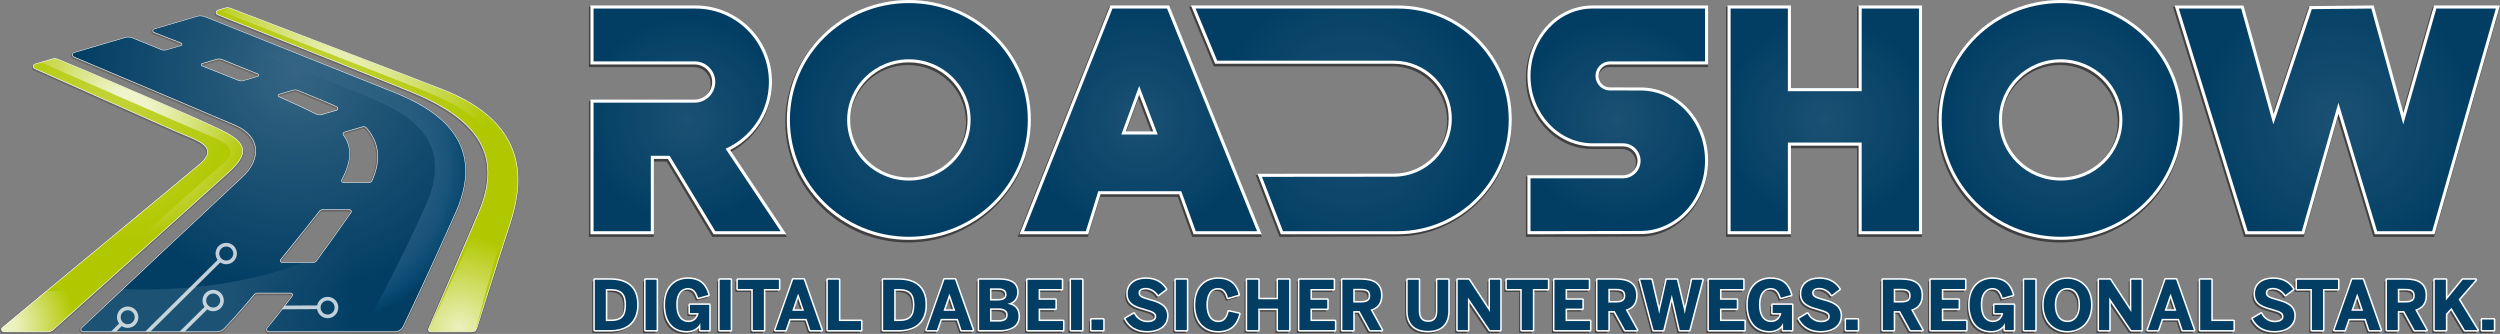 <?xml version="1.0" encoding="UTF-8"?>
<svg id="uuid-ccfcbbce-057d-4377-aabf-016bd4c82e74" data-name="Ebene 1" xmlns="http://www.w3.org/2000/svg" xmlns:xlink="http://www.w3.org/1999/xlink" viewBox="0 0 1621.44 216.59">
  <rect x="0" y="0" width="1621.44" height="216.59" fill="#808080" stroke="none"/>
  <defs>
    <radialGradient id="uuid-fa673ea4-d939-470e-8414-ab7df2fd856f" data-name="Unbenannter Verlauf 164" cx="209.22" cy="112.72" fx="209.22" fy="112.72" r="97.56" gradientUnits="userSpaceOnUse">
      <stop offset=".6" stop-color="#89b8e3"/>
      <stop offset=".7" stop-color="#87b7e2" stop-opacity=".99"/>
      <stop offset=".75" stop-color="#82b6e2" stop-opacity=".95"/>
      <stop offset=".8" stop-color="#7ab3e1" stop-opacity=".89"/>
      <stop offset=".84" stop-color="#6eb0df" stop-opacity=".8"/>
      <stop offset=".87" stop-color="#5eacdd" stop-opacity=".69"/>
      <stop offset=".91" stop-color="#4ba7db" stop-opacity=".55"/>
      <stop offset=".94" stop-color="#35a1d8" stop-opacity=".38"/>
      <stop offset=".97" stop-color="#1b9ad5" stop-opacity=".2"/>
      <stop offset=".99" stop-color="#0193d2" stop-opacity="0"/>
    </radialGradient>
    <radialGradient id="uuid-01574d5d-b308-498e-8596-e3e74bb964f0" data-name="Unbenannter Verlauf 37" cx="191.94" cy="47.08" fx="191.94" fy="47.08" r="140.81" gradientUnits="userSpaceOnUse">
      <stop offset="0" stop-color="#fff"/>
      <stop offset="1" stop-color="#fff" stop-opacity="0"/>
    </radialGradient>
    <linearGradient id="uuid-06c387d2-4c2b-4c47-8d29-8a6c1682631d" data-name="Unbenannter Verlauf 44" x1="328.18" y1="137.47" x2="149.25" y2="148.31" gradientUnits="userSpaceOnUse">
      <stop offset=".57" stop-color="#fff" stop-opacity="0"/>
      <stop offset="1" stop-color="#fff"/>
    </linearGradient>
    <radialGradient id="uuid-b9cc5060-5857-40e1-96e5-6f7faf20e870" data-name="Unbenannter Verlauf 60" cx="71.91" cy="72.63" fx="71.91" fy="72.63" r="83.71" gradientUnits="userSpaceOnUse">
      <stop offset=".16" stop-color="#fff"/>
      <stop offset="1" stop-color="#fff" stop-opacity="0"/>
    </radialGradient>
    <radialGradient id="uuid-3fcf9d15-505c-41af-a414-db003c985a3d" data-name="Unbenannter Verlauf 37" cx="214.29" cy="50.41" fx="214.29" fy="50.41" r="102.1" xlink:href="#uuid-01574d5d-b308-498e-8596-e3e74bb964f0"/>
    <radialGradient id="uuid-ce019756-d704-4a69-a6cd-4e53ca5fb24b" data-name="Unbenannter Verlauf 60" cx="83.96" fx="83.96" r="80.76" xlink:href="#uuid-b9cc5060-5857-40e1-96e5-6f7faf20e870"/>
    <radialGradient id="uuid-c8104fab-f615-4120-8ebc-72fa820be81c" data-name="Unbenannter Verlauf 37" cx="218.71" cy="50.41" fx="218.71" fy="50.41" r="100.81" xlink:href="#uuid-01574d5d-b308-498e-8596-e3e74bb964f0"/>
    <radialGradient id="uuid-42212623-6a8b-4e8e-8d82-39e16a1bc0fc" data-name="Unbenannter Verlauf 60" cx="2.86" cy="210.52" fx="2.86" fy="210.52" r="45.56" xlink:href="#uuid-b9cc5060-5857-40e1-96e5-6f7faf20e870"/>
    <radialGradient id="uuid-889fba95-ce1d-4e3d-a9bb-1b567b0d1b97" data-name="Unbenannter Verlauf 37" cx="297.64" cy="213.02" fx="297.64" fy="213.02" r="60.61" xlink:href="#uuid-01574d5d-b308-498e-8596-e3e74bb964f0"/>
    <radialGradient id="uuid-5d804932-433d-4c4c-bdf0-82a28d2e4523" data-name="Unbenannter Verlauf 37" cx="876.98" cy="77.75" fx="876.98" fy="77.75" r="88.1" xlink:href="#uuid-01574d5d-b308-498e-8596-e3e74bb964f0"/>
    <radialGradient id="uuid-54d0e625-ad36-42f9-b797-f9c0fa39063e" data-name="Unbenannter Verlauf 37" cx="1183.51" cy="77.75" fx="1183.51" fy="77.75" r="66.87" xlink:href="#uuid-01574d5d-b308-498e-8596-e3e74bb964f0"/>
    <radialGradient id="uuid-b902b4ea-bbdb-4239-a768-e7f9c1c78b86" data-name="Unbenannter Verlauf 37" cx="1515.94" cy="77.75" fx="1515.94" fy="77.75" r="88.83" xlink:href="#uuid-01574d5d-b308-498e-8596-e3e74bb964f0"/>
    <radialGradient id="uuid-178eff5b-9ac0-4a37-add8-0997a5e2f217" data-name="Unbenannter Verlauf 37" cx="739.75" cy="77.75" fx="739.75" fy="77.75" r="73.89" xlink:href="#uuid-01574d5d-b308-498e-8596-e3e74bb964f0"/>
    <radialGradient id="uuid-3de57784-f693-494c-ab7c-399c99b81363" data-name="Unbenannter Verlauf 37" cx="589.47" cy="77.79" fx="589.47" fy="77.79" r="76.47" xlink:href="#uuid-01574d5d-b308-498e-8596-e3e74bb964f0"/>
    <radialGradient id="uuid-f20f117e-832e-4137-9385-a6897a97e7d7" data-name="Unbenannter Verlauf 37" cx="1336.5" cy="77.79" fx="1336.5" fy="77.79" r="76.47" xlink:href="#uuid-01574d5d-b308-498e-8596-e3e74bb964f0"/>
    <radialGradient id="uuid-5954cd7f-91e6-4021-a121-c84c3e9ab298" data-name="Unbenannter Verlauf 37" cx="1049.24" cy="77.75" fx="1049.24" fy="77.75" r="64.86" xlink:href="#uuid-01574d5d-b308-498e-8596-e3e74bb964f0"/>
    <radialGradient id="uuid-c0607a59-8364-4052-9933-465b0f4a0e9e" data-name="Unbenannter Verlauf 37" cx="445.61" cy="77.75" fx="445.61" fy="77.75" r="66.68" xlink:href="#uuid-01574d5d-b308-498e-8596-e3e74bb964f0"/>
  </defs>
  <g>
    <g id="uuid-5bb3134f-ddaa-4086-ba07-caf1ed480af8" data-name="Schatten - Stark" style="opacity: .5;">
      <g style="opacity: .5;">
        <path d="M157.89,97.22c-.67-4.61-5.04-8.56-14.63-13.22-16.54-8.04-79.03-34.99-105.78-45.84-.73-.29-1.49-.44-2.27-.44-.58,0-1.17.08-1.73.25l-11.23,3.31c-.97.29-1.64,1.12-1.7,2.13-.06,1,.49,1.9,1.4,2.3,11.06,4.85,26.94,11.95,42.3,18.81,24.53,10.96,49.89,22.29,56.73,24.99,5.9,2.33,12.01,5.21,12.6,8.92.37,2.32-1.44,5.17-5.39,8.48C117.07,116.17,5.6,208.42.86,212.34c-.77.64-1.05,1.66-.71,2.6.34.94,1.21,1.55,2.22,1.55h28.39c1.49,0,2.92-.55,4.03-1.54,9.61-8.59,94.45-84.48,114.14-102.44,6.83-6.22,9.59-10.94,8.96-15.29Z" style="fill: #1d1d1b;"/>
        <path d="M299.54,95.35c-7.84-19.37-29.07-29.79-44.35-35.95-19.62-7.9-91.42-36.56-122.09-48.79-1.06-.42-2.18-.64-3.32-.64-.86,0-1.71.12-2.53.36l-27.74,8.17c-.85.25-1.42.98-1.45,1.86-.04.88.47,1.65,1.29,1.97,5.25,2.03,11.2,4.36,17.6,6.89l-4.5,1.35-5.07,1.49c-.37.11-.76.17-1.15.17-.53,0-1.05-.1-1.54-.3-7.39-2.98-13.52-5.48-18.76-7.64-.95-.39-1.95-.59-2.97-.59-.75,0-1.49.11-2.21.32l-33.1,9.75c-.98.29-1.65,1.14-1.71,2.16-.06,1.01.51,1.92,1.45,2.31,34.94,14.63,98.17,41.53,104.72,44.34,7.06,3.02,11.48,7.8,12.45,13.46,1.04,6.08-1.94,12.86-8.17,18.6-9.45,8.7-94.6,88.75-104.28,97.84-.7.65-.92,1.65-.57,2.54.36.9,1.21,1.48,2.18,1.48h86.44c2.16,0,4.25-.89,5.73-2.45,6.23-6.54,12.76-13.93,19.41-21.96.34-.4.82-.64,1.32-.64h21.74c.17,0,.25.1.3.18.04.07.08.22-.03.38-5.64,7.56-11.1,14.5-16.22,20.63-.59.71-.72,1.67-.33,2.5.39.84,1.21,1.36,2.14,1.36h81.66c2.62,0,4.96-1.46,6.09-3.82,4.67-9.69,17.35-36.31,34.19-74.16,7.24-16.28,8.38-30.81,3.37-43.17ZM182.47,169.35c8.47-10.34,16.93-20.9,25.16-31.38.33-.42.8-.65,1.33-.65h17.52c.19,0,.29.12.32.19.04.08.07.21-.03.36-1.56,2.19-3.33,4.68-5.28,7.45-4.63,6.55-10.39,14.71-17.16,23.9-.33.44-.85.71-1.39.71h-20.2c-.19,0-.28-.13-.32-.2-.04-.08-.08-.23.05-.39ZM217.79,71.22l-9.62,2.83c-.37.11-.76.17-1.15.17-.67,0-1.34-.17-1.94-.48-6.25-3.29-18.96-8.97-24.14-11.26l1.93-.58,7.18-2.11c.37-.11.76-.17,1.15-.17.54,0,1.07.11,1.57.31,6.71,2.77,13.31,5.5,19.6,8.13,1.82.76,3.61,1.58,5.48,2.5.18.09.2.24.19.34,0,.09-.05.26-.26.32ZM222.07,117.82s-.03-.04.03-.14c6.69-12.53,7.01-22.12,1.01-30.16-.07-.1-.06-.2-.04-.27.01-.04.08-.19.25-.24l11.75-3.46c.16-.05.33-.07.5-.07.5,0,.96.2,1.27.56,8.12,9.28,9.28,20.13,3.55,33.18-.26.6-.9,1.01-1.57,1.01h-15.2c-1.03,0-1.46-.26-1.55-.4ZM156.21,52.16c-.51,0-1-.1-1.48-.29l-3.12-1.24c-6.31-2.5-13.26-5.26-20.44-8.11l9.6-2.86c.29-.09.61-.13.97-.13.94,0,1.7.3,1.79.33,7.83,3.15,15,6.04,23.15,9.36l-5.63,1.69-3.67,1.08c-.38.11-.77.17-1.16.17Z" style="fill: #1d1d1b;"/>
        <path d="M334.74,102.8c-4.99-19.17-20.57-34.13-46.3-44.45-13.38-5.36-101.63-39.04-138.96-53.27-.69-.26-1.42-.4-2.16-.4-.58,0-1.17.08-1.73.25l-4.73,1.39c-.99.29-1.65,1.14-1.7,2.16-.05,1.02.53,1.91,1.48,2.29,42.53,16.88,115.58,45.9,127.01,50.67,43.41,18.11,56.43,41.44,42.21,75.65-5.15,12.4-28.18,65.6-32.74,76.13-.31.72-.24,1.55.19,2.2.44.66,1.17,1.06,1.97,1.06h26.38c1.91,0,3.57-1.22,4.13-3.04,3.08-9.85,13.73-43.82,21.38-67.19,3.56-10.87,7.8-27.2,3.56-43.47Z" style="fill: #1d1d1b;"/>
      </g>
    </g>
    <g id="uuid-2986650a-0fef-4297-ae23-093761efbb6f" data-name="Bildmarke - Main">
      <g>
        <path d="M2.58,215.19c-.67,0-1.24-.4-1.47-1.03-.22-.62-.04-1.3.47-1.72,19.47-16.11,117.09-96.9,127.33-105.45,4.24-3.54,6.1-6.56,5.67-9.21-.66-4.1-6.99-7.12-13.1-9.54-6.82-2.69-32.18-14.02-56.7-24.98-15.36-6.86-31.23-13.96-42.29-18.81-.61-.27-.97-.85-.93-1.52.04-.67.49-1.23,1.13-1.42l11.23-3.31c.49-.15,1-.22,1.51-.22.68,0,1.35.13,1.98.39,26.74,10.85,89.2,37.79,105.73,45.82,9.2,4.47,13.58,8.37,14.19,12.62.59,4.06-2.1,8.56-8.71,14.59-19.76,18.02-104.53,93.85-114.13,102.44-.97.86-2.21,1.34-3.5,1.34H2.58Z" style="fill: #b1c800;"/>
        <path d="M35.43,38.2c.65,0,1.29.12,1.9.37,26.63,10.8,89.44,37.91,105.71,45.82,16.62,8.08,18.82,14.67,5.43,26.87-19.31,17.61-102.08,91.65-114.13,102.43-.93.83-2.12,1.29-3.36,1.29H2.58c-1.26,0-1.84-1.57-.86-2.38,18.48-15.29,116.96-96.79,127.33-105.45,11.29-9.43,4.65-14.31-7.49-19.1-11.1-4.38-70.32-31.2-98.99-43.79-1.16-.51-1.04-2.18.18-2.54l11.23-3.31c.48-.14.96-.21,1.45-.21M35.43,37.78c-.53,0-1.06.08-1.57.23l-11.23,3.31c-.73.22-1.24.84-1.28,1.6-.05.75.37,1.42,1.05,1.73,11.06,4.85,26.94,11.95,42.31,18.81,24.52,10.95,49.87,22.28,56.7,24.98,6.05,2.39,12.32,5.37,12.97,9.37.42,2.58-1.41,5.53-5.6,9.02C117.73,116.06,6.2,208.35,1.45,212.28c-.58.48-.79,1.25-.54,1.95.26.71.91,1.17,1.67,1.17h28.39c1.35,0,2.64-.49,3.64-1.39,9.61-8.6,94.49-84.53,114.14-102.44,6.67-6.08,9.37-10.64,8.78-14.77-.63-4.39-4.91-8.21-14.31-12.78-16.53-8.04-79-34.98-105.74-45.83-.66-.27-1.35-.4-2.05-.4h0Z" style="fill: #fff;"/>
      </g>
      <g>
        <path d="M174.45,215.16c-.61,0-1.14-.34-1.4-.89-.25-.54-.17-1.17.21-1.62,5.12-6.13,10.59-13.08,16.25-20.67.27-.36.31-.83.11-1.24-.2-.4-.59-.64-1.03-.64h-21.74c-.75,0-1.46.34-1.95.94-6.64,8.02-13.15,15.39-19.37,21.92-1.35,1.42-3.17,2.2-5.14,2.2H53.96c-.64,0-1.18-.37-1.41-.96-.23-.58-.09-1.21.37-1.63,9.68-9.1,94.84-89.15,104.27-97.84,6.45-5.93,9.52-12.98,8.42-19.34-1.02-5.95-5.61-10.94-12.94-14.08-6.55-2.8-69.77-29.7-104.72-44.34-.61-.26-.98-.85-.95-1.51.04-.67.48-1.22,1.12-1.41l33.1-9.75c.64-.19,1.31-.29,1.98-.29.91,0,1.81.18,2.65.53,5.24,2.16,11.38,4.66,18.77,7.64.59.24,1.21.36,1.85.36.47,0,.93-.07,1.38-.2l9.59-2.82c.41-.12.57-.46.58-.74.02-.37-.19-.69-.54-.83-6.55-2.59-12.48-4.91-17.61-6.9-.49-.19-.79-.65-.77-1.17.02-.52.36-.96.86-1.1l27.74-8.17c.75-.22,1.52-.33,2.3-.33,1.04,0,2.05.19,3.01.58,30.67,12.24,102.49,40.9,122.09,48.79,15.14,6.1,36.17,16.41,43.89,35.49,4.92,12.15,3.79,26.45-3.36,42.52-16.83,37.84-29.51,64.45-34.18,74.14-1,2.07-3.05,3.35-5.35,3.35h-81.66ZM209.18,135.99c-.78,0-1.5.35-1.98.96-8.21,10.47-16.67,21.02-25.14,31.36-.29.36-.35.84-.15,1.26.2.42.6.67,1.06.67h20.2c.81,0,1.57-.39,2.06-1.04,6.78-9.21,12.54-17.37,17.17-23.92,1.95-2.77,3.71-5.26,5.28-7.44.26-.36.29-.82.09-1.21-.21-.4-.6-.64-1.05-.64h-17.52ZM235.79,82.14c-.25,0-.5.04-.73.11l-11.75,3.46c-.37.11-.67.4-.8.77-.12.36-.06.73.16,1.02,5.79,7.76,5.45,17.06-1.08,29.28-.18.33-.18.67,0,.95.31.51,1.13.8,2.25.8h15.2c1.02,0,1.93-.59,2.33-1.5,5.87-13.37,4.66-24.51-3.69-34.06-.47-.53-1.16-.84-1.89-.84ZM191.44,58.28c-.47,0-.93.07-1.38.2l-9.12,2.69c-.41.12-.57.46-.59.73-.02.28.1.64.5.81,5.17,2.29,17.87,7.96,24.09,11.23.72.38,1.52.58,2.33.58.47,0,.93-.07,1.38-.2l9.62-2.83c.57-.17.81-.65.85-1.04.03-.39-.12-.89-.65-1.15-1.87-.92-3.68-1.75-5.52-2.52-6.28-2.62-12.89-5.36-19.6-8.13-.6-.25-1.24-.38-1.89-.38ZM141.96,38.2c-.43,0-.84.05-1.2.16l-9.62,2.83c-.41.12-.58.47-.59.75-.02.37.19.7.54.83,7.11,2.83,13.99,5.56,20.25,8.04l3.32,1.32c.57.23,1.17.34,1.79.34.47,0,.94-.07,1.39-.2l9.32-2.74c.41-.12.57-.47.59-.75.01-.29-.12-.66-.53-.83-8.15-3.32-15.33-6.21-23.15-9.36-.45-.18-1.26-.39-2.09-.39Z" style="fill: #023e64;"/>
        <path d="M130.02,10.46c1,0,2,.19,2.95.57,33.91,13.53,102.91,41.07,122.09,48.79,25.51,10.27,61.54,30.33,40.43,77.77-17,38.21-29.83,65.11-34.18,74.13-.96,2-2.97,3.25-5.19,3.25-14.53,0-68.54,0-81.66,0-1.15,0-1.78-1.33-1.05-2.21,2.76-3.3,8.45-10.22,16.26-20.67.66-.89.04-2.17-1.07-2.17-5.47,0-17.76,0-21.74,0-.81,0-1.58.38-2.09,1-9.21,11.12-16.11,18.5-19.36,21.91-1.31,1.37-3.11,2.14-5.01,2.14H53.96c-1.2,0-1.79-1.45-.92-2.27,15.08-14.18,95.12-89.41,104.27-97.84,12.64-11.64,11.84-26.71-4.56-33.72-7.34-3.14-70.16-29.86-104.73-44.34-1.19-.5-1.09-2.21.15-2.58l33.1-9.75c.63-.19,1.28-.28,1.93-.28.88,0,1.76.17,2.58.51,5.69,2.35,12.08,4.94,18.77,7.64.61.25,1.27.37,1.92.37.48,0,.96-.07,1.43-.21,2.38-.7,6.72-1.98,9.59-2.82.93-.27.96-1.56.06-1.92-6.41-2.53-12.35-4.87-17.61-6.9-.91-.35-.85-1.66.08-1.93l27.74-8.17c.73-.22,1.49-.32,2.25-.32M156.44,52.65c.48,0,.97-.07,1.44-.21,2.32-.68,6.53-1.92,9.32-2.74.93-.27.97-1.56.07-1.92-8.15-3.32-15.33-6.21-23.15-9.36-.39-.16-1.23-.4-2.16-.4-.41,0-.84.05-1.25.17l-9.62,2.83c-.93.27-.97,1.57-.07,1.93,8.39,3.34,16.46,6.54,23.57,9.35.6.24,1.22.36,1.85.36M207.25,74.71c.48,0,.96-.07,1.43-.21l9.62-2.83c1.19-.35,1.34-1.98.23-2.53-1.74-.86-3.57-1.7-5.53-2.52-6.28-2.62-12.89-5.36-19.6-8.13-.63-.26-1.29-.39-1.96-.39-.48,0-.96.07-1.43.21-2.3.68-6.42,1.89-9.12,2.69-.91.27-.98,1.51-.12,1.89,5.37,2.37,17.91,7.98,24.08,11.23.75.4,1.58.6,2.41.6M239.04,118.71c1.07,0,2.06-.63,2.49-1.61,5.59-12.73,5.03-24.25-3.72-34.25-.51-.59-1.26-.9-2.03-.9-.26,0-.53.04-.78.11l-11.75,3.46c-.89.26-1.29,1.33-.73,2.08,5.54,7.42,5.71,16.35-1.09,29.09-.49.91.14,2.02,2.41,2.02h15.2M203.16,170.43c.87,0,1.69-.42,2.2-1.12,9.63-13.07,17.16-23.98,22.45-31.37.64-.9,0-2.14-1.11-2.14-4.64,0-14.06,0-17.52,0-.84,0-1.61.37-2.12,1.03-4.19,5.34-13.38,17-25.14,31.36-.73.89-.1,2.23,1.05,2.23h20.2M130.02,10.1c-.8,0-1.59.11-2.35.34l-27.74,8.17c-.58.17-.97.67-.99,1.27-.02.6.32,1.13.88,1.35,5.08,1.96,11,4.28,17.6,6.9.33.13.43.42.42.65,0,.11-.05.46-.45.58l-2.78.82-6.81,2c-.43.13-.88.19-1.33.19-.61,0-1.21-.12-1.78-.35-7.38-2.97-13.52-5.47-18.77-7.64-.87-.36-1.79-.54-2.72-.54-.69,0-1.37.1-2.03.29l-33.1,9.75c-.72.21-1.21.83-1.25,1.58-.04.74.37,1.4,1.06,1.69,34.92,14.62,98.17,41.53,104.72,44.34,7.26,3.11,11.82,8.06,12.83,13.94,1.08,6.3-1.97,13.29-8.37,19.18-9.48,8.73-94.6,88.75-104.27,97.84-.51.48-.67,1.18-.41,1.83.26.65.88,1.07,1.58,1.07h86.44c2.01,0,3.89-.8,5.27-2.25,6.23-6.54,12.75-13.92,19.38-21.93.46-.55,1.12-.87,1.81-.87h21.74c.37,0,.7.2.87.54.17.35.14.74-.09,1.05-5.65,7.57-11.12,14.52-16.24,20.66-.43.52-.52,1.21-.24,1.82.29.61.88.99,1.56.99h81.66c2.37,0,4.49-1.32,5.51-3.46,4.67-9.68,17.34-36.29,34.18-74.14,7.17-16.12,8.3-30.47,3.37-42.67-7.75-19.15-28.82-29.48-43.99-35.59-19.68-7.93-91.44-36.57-122.09-48.79-.98-.39-2.02-.59-3.08-.59h0ZM156.44,52.29c-.59,0-1.17-.11-1.72-.33l-3.2-1.27c-6.29-2.49-13.21-5.24-20.37-8.08-.33-.13-.44-.42-.42-.65,0-.11.05-.46.46-.58l9.62-2.83c.35-.1.73-.15,1.15-.15.81,0,1.6.2,2.03.38,7.67,3.09,14.92,6,23.15,9.36.33.13.43.43.42.66,0,.11-.05.46-.46.58l-9.32,2.74c-.44.13-.89.2-1.34.2h0ZM207.25,74.34c-.77,0-1.55-.19-2.24-.56-6.23-3.28-18.93-8.95-24.1-11.24-.31-.14-.4-.42-.39-.64,0-.1.06-.45.46-.57l9.12-2.69c.43-.13.88-.19,1.33-.19.62,0,1.24.12,1.82.36,7.54,3.11,13.95,5.77,19.6,8.13,1.84.77,3.64,1.59,5.51,2.51.45.22.58.65.55.97-.03.33-.23.74-.72.88l-9.62,2.83c-.43.13-.88.19-1.33.19h0ZM239.04,118.35h-15.2c-1.06,0-1.82-.26-2.1-.72-.18-.29-.09-.58.01-.77,6.56-12.29,6.9-21.65,1.06-29.48-.18-.24-.23-.56-.13-.85.11-.32.36-.56.67-.65l11.75-3.46c.22-.07.45-.1.68-.1.68,0,1.32.28,1.75.78,8.3,9.49,9.49,20.56,3.66,33.86-.37.84-1.22,1.39-2.16,1.39h0ZM203.16,170.07h-20.2c-.39,0-.73-.21-.89-.57-.17-.36-.12-.76.13-1.07,8.47-10.33,16.93-20.89,25.15-31.37.44-.57,1.11-.89,1.84-.89h17.52s0,0,0,0c.38,0,.72.2.89.54.17.33.14.72-.08,1.02-1.56,2.19-3.33,4.68-5.28,7.45-4.63,6.56-10.39,14.71-17.17,23.92-.45.61-1.16.97-1.91.97h0Z" style="fill: #fff;"/>
      </g>
      <g>
        <path d="M279.51,215.19c-.53,0-1.02-.26-1.3-.7-.28-.43-.33-.97-.12-1.45,4.57-10.54,27.61-63.77,32.75-76.15,14.43-34.71,1.27-58.36-42.64-76.68-11.42-4.76-84.48-33.8-127.02-50.68-.63-.25-1.01-.84-.98-1.51.03-.68.47-1.24,1.13-1.44l4.73-1.39c.49-.15,1-.22,1.51-.22.64,0,1.27.12,1.87.35,37.33,14.23,125.6,47.91,138.95,53.26,25.49,10.22,40.9,24.99,45.83,43.91,4.18,16.07-.02,32.25-3.55,43.02-7.9,24.13-19.2,60.22-21.39,67.21-.46,1.48-1.82,2.48-3.38,2.48h-26.38Z" style="fill: #b1c800;"/>
        <path d="M147.55,5.18c.61,0,1.22.11,1.8.33,34.88,13.3,125.5,47.87,138.94,53.26,58.38,23.41,49.44,64.41,42.16,86.67-7.7,23.51-18.48,57.92-21.39,67.21-.44,1.4-1.71,2.33-3.18,2.33-5.92,0-20.91,0-26.38,0-.96,0-1.62-.97-1.23-1.86,4.64-10.72,27.61-63.78,32.75-76.15,15.52-37.36-2.16-60.02-42.75-76.96-11.87-4.95-90.61-36.23-127.02-50.68-1.2-.48-1.11-2.19.13-2.56l4.73-1.39c.48-.14.96-.21,1.45-.21M147.55,4.76c-.53,0-1.05.08-1.57.23l-4.73,1.39c-.74.22-1.24.86-1.28,1.63-.03.76.4,1.44,1.11,1.72,42.52,16.88,115.57,45.9,127.02,50.68,43.78,18.27,56.9,41.83,42.53,76.41-5.16,12.41-28.18,65.6-32.75,76.14-.23.54-.18,1.16.14,1.65.33.5.88.79,1.48.79h12.72s13.66,0,13.66,0c1.65,0,3.08-1.05,3.58-2.62,3.08-9.85,13.73-43.79,21.39-67.2,3.53-10.8,7.75-27.02,3.55-43.14-4.94-18.98-20.4-33.8-45.95-44.05-13.37-5.36-101.63-39.04-138.95-53.26-.62-.24-1.28-.36-1.95-.36h0Z" style="fill: #fff;"/>
      </g>
    </g>
    <g id="uuid-f4da91a1-404d-4380-a7a2-5b17a8266534" data-name="Bildmarke - Highlights" style="opacity: .2;">
      <path d="M255.05,59.82c-19.17-7.72-88.17-35.26-122.09-48.79-1.65-.66-3.48-.75-5.19-.24l-11.18,3.29c35.72,14.26,96.61,38.56,114.44,45.74,25.51,10.27,66.34,25.53,45.23,72.97-17,38.21-34.63,69.91-38.98,78.94-.96,2-2.97,3.25-5.19,3.25h24.01c2.22,0,4.22-1.25,5.19-3.25,4.35-9.03,17.18-35.92,34.18-74.13,21.11-47.44-14.92-67.5-40.43-77.77Z" style="fill: url(#uuid-fa673ea4-d939-470e-8414-ab7df2fd856f);"/>
      <path d="M255.05,59.82c-19.25-7.75-88.7-35.47-122.47-48.95-1.41-.56-2.95-.64-4.41-.21-5.86,1.73-21.64,6.37-28.15,8.29-.93.27-.99,1.57-.08,1.92,5.27,2.04,11.23,4.37,17.65,6.92.89.35.86,1.62-.06,1.89-3.22.95-8.36,2.46-10.42,3.07-.59.17-1.21.14-1.78-.09-7.5-3.02-14.65-5.93-20.88-8.5-.57-.24-1.2-.27-1.79-.09l-34.51,10.16c-1.23.36-1.33,2.06-.15,2.56,34.56,14.47,97.42,41.21,104.76,44.35,16.4,7.01,17.21,22.08,4.56,33.72-9.16,8.43-89.24,83.71-104.28,97.85-.87.82-.28,2.26.92,2.26h86.51c1.86,0,3.64-.76,4.93-2.11,3.29-3.45,10.37-11.01,19.8-22.44.26-.31.65-.5,1.05-.5,3.09,0,16.53,0,22.34,0,1.12,0,1.75,1.29,1.08,2.18-7.79,10.44-13.47,17.34-16.23,20.64-.74.89-.11,2.22,1.05,2.22,12.96,0,65.62,0,81.01,0,2.62,0,4.98-1.5,6.11-3.85,4.61-9.58,17.25-36.14,33.89-73.53,21.11-47.44-14.92-67.5-40.43-77.77ZM221.43,116.69c6.8-12.74,6.63-21.66,1.09-29.09-.55-.74-.16-1.81.73-2.08l11.75-3.46c1.01-.3,2.12,0,2.81.79,8.74,10,9.3,21.51,3.72,34.25-.43.98-1.42,1.61-2.49,1.61-3.7,0-12.3,0-16.44,0-1.04,0-1.66-1.11-1.18-2.02ZM218.3,71.67l-10.56,3.11c-.69.2-1.43.12-2.07-.22-6.37-3.4-19.38-9.23-24.89-11.66-.87-.38-.79-1.64.13-1.91l9.89-2.91c.6-.18,1.24-.14,1.81.1,6.98,2.88,13.85,5.73,20.38,8.45,1.96.82,3.79,1.66,5.53,2.52,1.11.55.96,2.18-.23,2.53ZM143.24,38.05c7.83,3.15,15.88,6.41,24.03,9.73.89.36.84,1.66-.09,1.93l-10.08,2.97c-.58.17-1.19.15-1.76-.07-7.29-2.89-15.64-6.2-24.33-9.65-.9-.36-.86-1.65.07-1.93l9.62-2.83c1.36-.4,1.97-.37,2.54-.14ZM181.91,168.2c11.76-14.36,20.95-26.02,25.14-31.36.52-.66,1.3-1.03,2.13-1.03h17.5c1.11,0,1.76,1.24,1.12,2.14-5.28,7.39-12.82,18.29-22.45,31.37-.51.7-1.33,1.12-2.2,1.12-3.87,0-14.92,0-20.2,0-1.15,0-1.77-1.34-1.04-2.23Z" style="fill: url(#uuid-01574d5d-b308-498e-8596-e3e74bb964f0);"/>
      <g style="opacity: .5;">
        <path d="M271.83,67.73c2.72,6.79,4.18,13.84,4.18,21.08,0,31.22-26.64,59.04-68.22,77.17-.8,1.1-1.6,2.19-2.44,3.33-.51.7-1.34,1.12-2.2,1.12h-6.35c-29.29,10.92-64.74,17.32-102.96,17.32-4.69,0-9.32-.13-13.92-.32-12.29,11.55-22.43,21.08-26.88,25.27-.87.82-.28,2.27.92,2.27h86.44c1.9,0,3.7-.77,5.01-2.14,3.25-3.41,10.16-10.79,19.36-21.91.52-.62,1.28-1,2.09-1,3.98,0,16.26,0,21.74,0,1.11,0,1.73,1.28,1.07,2.17-7.81,10.46-13.5,17.37-16.26,20.67-.74.88-.1,2.21,1.05,2.21,13.12,0,67.13,0,81.66,0,2.22,0,4.22-1.25,5.19-3.25,4.35-9.03,17.18-35.92,34.18-74.13,16.69-37.51-2.34-57.89-23.64-69.86Z" style="fill: url(#uuid-06c387d2-4c2b-4c47-8d29-8a6c1682631d);"/>
      </g>
      <path d="M129.05,107.15c-10.48,8.76-111.02,91.96-127.91,105.93-.78.64-.32,1.9.69,1.9h31.07c1.89-1.69,94.94-84.91,115.57-103.72,13.39-12.21,11.19-18.79-5.43-26.87-16.62-8.08-81.76-36.17-107.35-46.48l-16.52,4.86c27.08,11.81,90.83,40.71,102.39,45.27,12.14,4.79,18.78,9.67,7.49,19.1Z" style="fill: url(#uuid-b9cc5060-5857-40e1-96e5-6f7faf20e870);"/>
      <path d="M311.02,136.97c-5.65,13.59-32.83,76.33-33.55,78.01h30.86c.51-1.64,13.33-42.69,22.12-69.54,7.28-22.26,16.22-63.26-42.16-86.67-13.66-5.48-106.92-41.05-140.54-53.87l-10.15,2.99c34.49,13.69,118.39,47,130.67,52.13,40.6,16.94,58.28,39.6,42.75,76.96Z" style="fill: url(#uuid-3fcf9d15-505c-41af-a414-db003c985a3d);"/>
    </g>
    <g style="opacity: .75;">
      <path d="M143.45,107.15c-11.25,9.4-116.65,104.57-120.6,107.83h10.05c1.89-1.69,94.94-84.91,115.57-103.72,13.39-12.21,11.19-18.79-5.43-26.87-16.62-8.08-81.76-36.17-107.35-46.48l-9.31,2.46c.9.38,98.03,43.11,109.59,47.67,12.14,4.79,18.78,9.67,7.49,19.1Z" style="fill: url(#uuid-ce019756-d704-4a69-a6cd-4e53ca5fb24b);"/>
    </g>
    <g style="opacity: .75;">
      <path d="M320.63,136.97c-5.65,13.59-42.43,76.33-43.16,78.01h30.86c.51-1.64,13.33-42.69,22.12-69.54,7.28-22.26,16.22-63.26-42.16-86.67-13.66-5.48-106.92-41.05-140.54-53.87l-2.95,2.99c34.49,13.69,120.79,47,133.07,52.13,40.6,16.94,58.28,39.6,42.75,76.96Z" style="fill: url(#uuid-c8104fab-f615-4120-8ebc-72fa820be81c);"/>
    </g>
    <g style="opacity: .75;">
      <path d="M62.5,179c-6.93,6.18-15.86,9.63-25.15,9.74l-7.45.06L1.4,212.63c-.83.71-.22,2.54.87,2.53l30.64-.18c.84-.75,42.42-37.97,42.42-37.97,0,0,9.59-17.98-12.82,1.98Z" style="fill: url(#uuid-42212623-6a8b-4e8e-8d82-39e16a1bc0fc);"/>
    </g>
    <g style="opacity: .75;">
      <path d="M313.42,136.97c-5.65,13.59-35.23,76.33-35.96,78.01h30.86c.51-1.64,10.93-42.69,19.72-69.54,7.28-22.26.9-45.83-14.62-8.47Z" style="fill: url(#uuid-889fba95-ce1d-4e3d-a9bb-1b567b0d1b97);"/>
    </g>
    <path d="M146.74,157.5c-3.83,0-6.94,3.11-6.94,6.94,0,1.54.52,2.95,1.37,4.1l-46.95,46.44h3.41l45.26-44.77c1.1.74,2.42,1.17,3.84,1.17,3.83,0,6.94-3.11,6.94-6.94s-3.11-6.94-6.94-6.94ZM146.74,168.98c-2.5,0-4.54-2.04-4.54-4.54s2.04-4.54,4.54-4.54,4.54,2.04,4.54,4.54-2.04,4.54-4.54,4.54Z" style="fill: #fff; opacity: .75;"/>
    <path d="M72.05,214.98h3.41l3.52-3.48c1.1.74,2.42,1.17,3.84,1.17,3.83,0,6.94-3.11,6.94-6.94s-3.11-6.94-6.94-6.94-6.94,3.11-6.94,6.94c0,1.54.52,2.95,1.37,4.1l-5.2,5.15ZM82.82,201.19c2.5,0,4.54,2.04,4.54,4.54s-2.04,4.54-4.54,4.54-4.54-2.04-4.54-4.54,2.04-4.54,4.54-4.54Z" style="fill: #fff; opacity: .75;"/>
    <path d="M138.26,187.98c-3.83,0-6.94,3.11-6.94,6.94,0,1.54.52,2.95,1.37,4.1l-16.14,15.96h3.41l14.45-14.29c1.1.74,2.42,1.17,3.84,1.17,3.83,0,6.94-3.11,6.94-6.94s-3.11-6.94-6.94-6.94ZM138.26,199.45c-2.5,0-4.54-2.04-4.54-4.54s2.04-4.54,4.54-4.54,4.54,2.04,4.54,4.54-2.04,4.54-4.54,4.54Z" style="fill: #fff; opacity: .75;"/>
    <path d="M217.39,194.55c-2.71-2.71-7.11-2.71-9.81,0-1,1-1.63,2.24-1.89,3.54l-20.9.11-1.83,2.41,22.7-.12c.21,1.42.84,2.78,1.93,3.87,2.71,2.71,7.11,2.71,9.81,0s2.71-7.11,0-9.81ZM215.69,196.25c1.77,1.77,1.77,4.65,0,6.42s-4.65,1.77-6.42,0-1.77-4.65,0-6.42,4.65-1.77,6.42,0Z" style="fill: #fff; opacity: .75;"/>
  </g>
  <g>
    <g style="opacity: .5;">
      <path d="M829.89,153.64s69.39-.31,76.06-.31c41.07,0,74.48-33.41,74.48-74.48S947.01,4.37,905.94,4.37h-134.72l16.04,38.69h116.14c19.41,0,35.2,15.79,35.2,35.2s-15.79,35.2-35.2,35.2c0,0-89.03.08-89.03.08l15.5,40.1Z"/>
      <polygon points="1204.46 153.63 1246.48 153.63 1246.48 4.37 1204.46 4.37 1204.46 57.99 1161.47 57.99 1161.47 4.37 1119.45 4.37 1119.45 153.63 1161.47 153.63 1161.47 96.15 1204.46 96.15 1204.46 153.63"/>
      <polygon points="1618.2 4.37 1579.63 4.37 1577.79 4.37 1577.28 6.13 1558.19 72.89 1539.78 6.16 1539.28 4.35 1537.4 4.37 1498.83 4.74 1497.09 4.76 1496.54 6.41 1474.11 73.57 1455.37 6.15 1454.87 4.37 1453.02 4.37 1412.59 4.37 1409.28 4.37 1410.26 7.53 1454.92 151.91 1455.45 153.63 1457.25 153.63 1492.35 153.63 1494.19 153.63 1494.7 151.86 1516.16 76.52 1538.87 151.9 1539.39 153.63 1541.21 153.63 1576.91 153.63 1578.75 153.63 1579.25 151.86 1620.55 7.48 1621.44 4.37 1618.2 4.37"/>
      <path d="M758.02,4.37h-38.7l-59.27,149.27h45.48l8.02-25.94h50.34l9.38,25.94h45.11L758.02,4.37ZM746.78,86.05h-16.56l8.12-22.13,8.44,22.13Z"/>
      <path d="M588.92,157.26c43.88,0,79.59-35.09,79.59-78.23S632.81.81,588.92.81s-79.59,35.09-79.59,78.23,35.7,78.23,79.59,78.23ZM551.33,79.04c0-20.34,16.87-36.89,37.6-36.89s37.6,16.55,37.6,36.89-16.87,36.89-37.6,36.89-37.6-16.55-37.6-36.89Z"/>
      <path d="M1256.37,79.04c0,43.13,35.7,78.23,79.59,78.23s79.59-35.09,79.59-78.23S1379.84.81,1335.95.81s-79.59,35.09-79.59,78.23ZM1335.95,115.93c-20.73,0-37.6-16.55-37.6-36.89s16.87-36.89,37.6-36.89,37.6,16.55,37.6,36.89-16.87,36.89-37.6,36.89Z"/>
      <path d="M1043.59,43.51h64.14V4.37h-76.02c-23.26.44-42.05,20.97-42.05,46.14s19.2,46.14,42.8,46.14h19.67c4.92,0,8.92,4,8.92,8.92s-4,8.92-8.92,8.92h-62.48v39.14l76.51-.22c23.13-1.51,41.56-22.47,41.56-47.9s-18.43-46.39-41.56-47.9v-.09l-22.58-.03c-3.69,0-6.72-2.93-6.91-6.67v-.77c.19-3.62,3.22-6.55,6.91-6.55Z"/>
      <path d="M462,153.63h48.29l-36.65-54.93c16.47-8.58,26.96-25.67,26.96-44.3,0-27.59-22.44-50.03-50.03-50.03h-68.6v39.14h68.01c6.04,0,10.95,4.91,10.95,10.95s-4.91,10.95-10.95,10.95h-68.01v88.23h42.02v-48.86h8.42l29.59,48.86Z"/>
    </g>
    <g id="uuid-7961e3ff-cbd9-4370-83ce-3a1aae61aab5" data-name="Titel - Main">
      <g>
        <path d="M831.42,150.94l-14.39-37.22h1.46c40.82-.02,85.47-.08,85.47-.08,20.21,0,36.64-16.44,36.64-36.64s-16.44-36.64-36.64-36.64h-115.18l-14.85-35.81h132.56c40.28,0,73.04,32.77,73.04,73.04s-32.77,73.34-73.04,73.34h-75.07Z" style="fill: #023e64;"/>
        <path d="M906.49,5.55c39.79,0,72.04,32.25,72.04,72.04s-32.25,72.34-72.04,72.34h-74.39l-13.61-35.22c40.82-.02,85.47-.08,85.47-.08,20.79,0,37.64-16.85,37.64-37.64s-16.85-37.64-37.64-37.64h-114.51l-14.02-33.81h131.06M906.49,3.55h-134.06l1.15,2.77,14.02,33.81.51,1.23h115.85c19.65,0,35.64,15.99,35.64,35.64s-15.99,35.64-35.64,35.64c-.45,0-45.11.06-85.47.08h-2.92s1.05,2.72,1.05,2.72l13.61,35.22.49,1.28h75.76c40.83,0,74.04-33.35,74.04-74.34S947.32,3.55,906.49,3.55h0Z" style="fill: #fff;"/>
      </g>
      <g>
        <polygon points="1206.45 150.94 1206.45 93.46 1160.57 93.46 1160.57 150.94 1121.44 150.94 1121.44 4.55 1160.57 4.55 1160.57 58.18 1206.45 58.18 1206.45 4.55 1245.59 4.55 1245.59 150.94 1206.45 150.94" style="fill: #023e64;"/>
        <path d="M1244.59,5.55v144.39h-37.14v-57.48h-47.88v57.48h-37.14V5.55h37.14v53.62h47.88V5.55h37.14M1246.59,3.55h-41.14v53.62h-43.88V3.55h-41.14v148.39h41.14v-57.48h43.88v57.48h41.14V3.55h0Z" style="fill: #fff;"/>
      </g>
      <g>
        <polygon points="1541.01 150.94 1516.67 70.15 1493.65 150.94 1457.06 150.94 1411.78 4.55 1454.32 4.55 1474.53 77.24 1498.68 4.94 1538.73 4.55 1558.71 76.96 1579.42 4.55 1620.08 4.55 1578.21 150.94 1541.01 150.94" style="fill: #023e64;"/>
        <path d="M1618.75,5.55l-41.3,144.39h-35.7l-25.11-83.35-23.75,83.35h-35.09l-44.67-144.39h40.43l20.88,75.11,24.96-74.73,38.57-.38,20.72,75.11,21.48-75.11h38.57M1539.49,3.54l-1.54.02-38.57.38h-1.43s-.45,1.37-.45,1.37l-22.89,68.52-19.12-68.8-.41-1.46h-44.66l.8,2.59,44.67,144.39.44,1.41h38.08l.41-1.45,21.88-76.79,23.14,76.81.43,1.42h38.69l.41-1.45,41.3-144.39.73-2.55h-42.73l-.41,1.45-19.52,68.26-18.83-68.24-.41-1.48h0Z" style="fill: #fff;"/>
      </g>
      <g>
        <path d="M774.83,150.94l-9.38-25.94h-52.41l-8.02,25.94h-42.3L720.85,4.55h36.75l59.2,146.39h-41.97ZM749.42,86.24l-10.56-27.69-10.16,27.69h20.71Z" style="fill: #023e64;"/>
        <path d="M756.92,5.55l58.39,144.39h-39.78l-9.38-25.94h-53.85l-8.02,25.94h-40.09L721.53,5.55h35.4M727.27,87.24h23.6l-12.03-31.54-11.57,31.54M758.27,3.55h-38.1l-.5,1.26-57.33,144.39-1.09,2.74h44.51l.44-1.41,7.58-24.53h50.97l8.9,24.62.48,1.32h44.15l-1.11-2.75L758.78,4.8l-.51-1.25h0ZM730.14,85.24l8.74-23.83,9.09,23.83h-17.83Z" style="fill: #fff;"/>
      </g>
      <g>
        <path d="M589.47,154.57c-43.09,0-78.15-34.45-78.15-76.79S546.38,1,589.47,1s78.15,34.45,78.15,76.79-35.06,76.79-78.15,76.79ZM589.47,39.45c-21.52,0-39.04,17.19-39.04,38.33s17.51,38.33,39.04,38.33,39.04-17.19,39.04-38.33-17.51-38.33-39.04-38.33Z" style="fill: #023e64;"/>
        <path d="M589.47,2c42.61,0,77.15,33.93,77.15,75.78s-34.54,75.79-77.15,75.79-77.15-33.93-77.15-75.79S546.86,2,589.47,2M589.47,117.11c22.11,0,40.04-17.61,40.04-39.33s-17.92-39.33-40.04-39.33-40.04,17.61-40.04,39.33,17.93,39.33,40.04,39.33M589.47,0c-43.64,0-79.15,34.89-79.15,77.78s35.51,77.79,79.15,77.79,79.15-34.89,79.15-77.79S633.11,0,589.47,0h0ZM589.47,115.11c-20.97,0-38.04-16.75-38.04-37.33s17.06-37.33,38.04-37.33,38.04,16.75,38.04,37.33-17.06,37.33-38.04,37.33h0Z" style="fill: #fff;"/>
      </g>
      <g>
        <path d="M1336.5,154.57c-43.09,0-78.15-34.45-78.15-76.79S1293.41,1,1336.5,1s78.15,34.45,78.15,76.79-35.06,76.79-78.15,76.79ZM1336.5,39.45c-21.53,0-39.04,17.19-39.04,38.33s17.51,38.33,39.04,38.33,39.04-17.19,39.04-38.33-17.51-38.33-39.04-38.33Z" style="fill: #023e64;"/>
        <path d="M1336.5,2c42.61,0,77.15,33.93,77.15,75.78s-34.54,75.79-77.15,75.79-77.15-33.93-77.15-75.79S1293.89,2,1336.5,2M1336.5,117.11c22.11,0,40.04-17.61,40.04-39.33s-17.93-39.33-40.04-39.33-40.04,17.61-40.04,39.33,17.93,39.33,40.04,39.33M1336.5,0c-43.64,0-79.15,34.89-79.15,77.78s35.51,77.79,79.15,77.79,79.15-34.89,79.15-77.79S1380.14,0,1336.5,0h0ZM1336.5,115.11c-20.97,0-38.04-16.75-38.04-37.33s17.06-37.33,38.04-37.33,38.04,16.75,38.04,37.33-17.06,37.33-38.04,37.33h0Z" style="fill: #fff;"/>
      </g>
      <g>
        <path d="M991.65,114.68h61.04c5.71,0,10.36-4.65,10.36-10.37s-4.65-10.36-10.36-10.36h-19.67c-22.81,0-41.36-20.05-41.36-44.7s18.56-44.7,41.36-44.7h73.82v36.26h-62.7c-4.45,0-8.12,3.53-8.35,8.04v.84c.23,4.46,3.89,7.99,8.35,7.99l20.14.02c23.47.14,42.56,21.02,42.56,46.54s-19.09,46.4-42.56,46.54l-72.63.14v-36.26Z" style="fill: #023e64;"/>
        <path d="M1105.84,5.55v34.26h-61.7c-5.03,0-9.1,4.02-9.34,8.99v.89c.25,4.97,4.31,8.99,9.34,8.99l20.14.03c22.97.14,41.56,20.46,41.56,45.54s-18.59,45.41-41.56,45.54l-71.63.14v-34.26h60.04c6.25,0,11.36-5.12,11.36-11.37s-5.11-11.36-11.36-11.36h-19.67c-22.29,0-40.36-19.57-40.36-43.7s18.07-43.7,40.36-43.7h72.82M1107.84,3.55h-74.82c-23.36,0-42.36,20.5-42.36,45.7s19,45.7,42.36,45.7h19.67c5.16,0,9.36,4.2,9.36,9.36s-4.2,9.37-9.36,9.37h-62.04v38.27h2s71.63-.14,71.63-.14c24.02-.14,43.56-21.47,43.56-47.54s-19.54-47.4-43.55-47.54l-20.15-.03c-3.91,0-7.12-3.09-7.35-7.04v-.79c.22-3.95,3.44-7.04,7.34-7.04h63.7V3.55h0Z" style="fill: #fff;"/>
      </g>
      <g>
        <path d="M463.35,150.94l-29.59-48.86h-10.67v48.86h-39.14v-85.35h66.57c6.83,0,12.39-5.56,12.39-12.39s-5.56-12.39-12.39-12.39h-66.57V4.55h67.16c26.79,0,48.59,21.8,48.59,48.59,0,18.63-10.8,35.67-27.62,43.74l36.06,54.05h-44.79Z" style="fill: #023e64;"/>
        <path d="M451.11,5.55c26.28,0,47.59,21.31,47.59,47.59,0,19.32-11.56,35.87-28.1,43.33l35.67,53.46h-42.35l-29.59-48.86h-12.23v48.86h-37.14v-83.35h65.57c7.39,0,13.39-5.99,13.39-13.39s-5.99-13.39-13.39-13.39h-65.57V5.55h66.16M451.11,3.55h-68.16v38.26h67.57c6.28,0,11.39,5.11,11.39,11.39s-5.11,11.39-11.39,11.39h-67.57v87.35h41.14v-48.86h9.11l29.01,47.9.58.96h47.22l-2.07-3.11-34.39-51.55c16.57-8.43,27.16-25.51,27.16-44.14,0-27.35-22.25-49.59-49.59-49.59h0Z" style="fill: #fff;"/>
      </g>
    </g>
    <g id="uuid-c9cba253-dc1f-4302-982a-e9137d981a60" data-name="Titel - Highlights" style="opacity: .1;">
      <path d="M906.49,5.55h-131.06l14.02,33.81h114.51c20.79,0,37.64,16.85,37.64,37.64s-16.85,37.64-37.64,37.64c0,0-44.64.06-85.47.08l13.61,35.22h74.4c40.59,0,72.03-32.56,72.03-72.34S946.28,5.55,906.49,5.55Z" style="fill: url(#uuid-5d804932-433d-4c4c-bdf0-82a28d2e4523);"/>
      <polygon points="1207.45 59.18 1159.57 59.18 1159.57 5.55 1122.44 5.55 1122.44 149.94 1159.57 149.94 1159.57 92.46 1207.45 92.46 1207.45 149.94 1244.59 149.94 1244.59 5.55 1207.45 5.55 1207.45 59.18" style="fill: url(#uuid-54d0e625-ad36-42f9-b797-f9c0fa39063e);"/>
      <path d="M1580.18,5.55l-21.48,75.11-20.72-75.11-38.57.38-24.96,74.73-20.88-75.11h-40.43l44.67,144.39h35.09l23.75-83.35,25.11,83.35h35.7l41.3-144.39h-38.57Z" style="fill: url(#uuid-b902b4ea-bbdb-4239-a768-e7f9c1c78b86);"/>
      <path d="M721.53,5.55l-57.33,144.39h40.09l8.02-25.94h53.85l9.38,25.94h39.78L756.92,5.55h-35.4ZM727.27,87.24l11.57-31.54,12.03,31.54h-23.6Z" style="fill: url(#uuid-178eff5b-9ac0-4a37-add8-0997a5e2f217);"/>
      <path d="M589.47,2c-42.61,0-77.15,33.93-77.15,75.78s34.54,75.79,77.15,75.79,77.15-33.93,77.15-75.79S632.08,2,589.47,2ZM589.47,117.11c-22.11,0-40.04-17.61-40.04-39.33s17.93-39.33,40.04-39.33,40.04,17.61,40.04,39.33-17.93,39.33-40.04,39.33Z" style="fill: url(#uuid-3de57784-f693-494c-ab7c-399c99b81363);"/>
      <path d="M1336.5,2c-42.61,0-77.15,33.93-77.15,75.78s34.54,75.79,77.15,75.79,77.15-33.93,77.15-75.79S1379.11,2,1336.5,2ZM1336.5,117.11c-22.11,0-40.04-17.61-40.04-39.33s17.93-39.33,40.04-39.33,40.04,17.61,40.04,39.33-17.93,39.33-40.04,39.33Z" style="fill: url(#uuid-f20f117e-832e-4137-9385-a6897a97e7d7);"/>
      <path d="M1033.01,5.55c-22.29,0-40.36,19.57-40.36,43.7s18.07,43.7,40.36,43.7h19.67c6.25,0,11.36,5.12,11.36,11.36s-5.11,11.37-11.36,11.37h-60.04v34.26l71.63-.14c22.97-.14,41.56-20.46,41.56-45.54s-18.59-45.41-41.56-45.54l-20.14-.03c-5.03,0-9.1-4.02-9.34-8.99v-.89c.25-4.97,4.31-8.99,9.34-8.99h61.7V5.55h-72.82Z" style="fill: url(#uuid-5954cd7f-91e6-4021-a121-c84c3e9ab298);"/>
      <path d="M498.71,53.15c0-26.29-21.31-47.59-47.59-47.59h-66.16v34.26h65.57c7.39,0,13.39,5.99,13.39,13.39s-5.99,13.39-13.39,13.39h-65.57v83.35h37.14v-48.86h12.23l29.59,48.86h42.35l-35.67-53.46c16.54-7.46,28.1-24.01,28.1-43.33Z" style="fill: url(#uuid-c0607a59-8364-4052-9933-465b0f4a0e9e);"/>
    </g>
    <g style="opacity: .5;">
      <g>
        <path d="M384.62,215.46v-32.61h10c9.96,0,17.45,4.23,17.45,16.13s-7.62,16.48-17.45,16.48h-10ZM391.76,209.64h3.35c7.1,0,9.78-3.17,9.78-10.57,0-6.96-2.73-10.22-9.87-10.22h-3.26v20.8Z" style="fill: #002e6d; stroke: #000; stroke-linecap: round; stroke-linejoin: round; stroke-width: 1.02px;"/>
        <path d="M417.56,215.46v-32.61h7.14v32.61h-7.14Z" style="fill: #002e6d; stroke: #000; stroke-linecap: round; stroke-linejoin: round; stroke-width: 1.02px;"/>
        <path d="M430.2,199.03c0-10.22,5.69-16.79,14.85-16.79,6.17,0,11.1,2.47,13.17,10.44l-6.57,1.81c-1.36-4.54-3.44-6.3-6.65-6.3-2.64,0-7.58,1.54-7.58,10.71s4.41,11.41,7.89,11.41,6.04-2.25,6.7-5.86h-5.68v-5.33h12.51v16.35h-5.77v-4.49h-.09c-.71,1.94-3.57,5.11-8.51,5.11-9.87,0-14.28-7.23-14.28-17.05Z" style="fill: #002e6d; stroke: #000; stroke-linecap: round; stroke-linejoin: round; stroke-width: 1.02px;"/>
        <path d="M465.61,215.46v-32.61h7.14v32.61h-7.14Z" style="fill: #002e6d; stroke: #000; stroke-linecap: round; stroke-linejoin: round; stroke-width: 1.02px;"/>
        <path d="M487.1,215.46v-26.61h-9.69v-5.99h26.61v5.99h-9.74v26.61h-7.18Z" style="fill: #002e6d; stroke: #000; stroke-linecap: round; stroke-linejoin: round; stroke-width: 1.02px;"/>
        <path d="M501.76,215.46l11.54-32.74h6.83l11.54,32.74h-7.27l-2.42-7.27h-11.1l-2.51,7.27h-6.61ZM512.64,202.99h7.67l-3.75-11.1h-.09l-3.83,11.1Z" style="fill: #002e6d; stroke: #000; stroke-linecap: round; stroke-linejoin: round; stroke-width: 1.02px;"/>
        <path d="M535.76,215.46v-32.61h7.18v26.79h14.36v5.82h-21.55Z" style="fill: #002e6d; stroke: #000; stroke-linecap: round; stroke-linejoin: round; stroke-width: 1.02px;"/>
        <path d="M571.65,215.46v-32.61h10c9.96,0,17.45,4.23,17.45,16.13s-7.62,16.48-17.45,16.48h-10ZM578.79,209.64h3.35c7.1,0,9.78-3.17,9.78-10.57,0-6.96-2.73-10.22-9.87-10.22h-3.26v20.8Z" style="fill: #002e6d; stroke: #000; stroke-linecap: round; stroke-linejoin: round; stroke-width: 1.02px;"/>
        <path d="M599.88,215.46l11.54-32.74h6.83l11.54,32.74h-7.27l-2.42-7.27h-11.1l-2.51,7.27h-6.61ZM610.76,202.99h7.67l-3.75-11.1h-.09l-3.83,11.1Z" style="fill: #002e6d; stroke: #000; stroke-linecap: round; stroke-linejoin: round; stroke-width: 1.02px;"/>
        <path d="M633.88,215.46v-32.61h13.04c5.99,0,11.63,1.46,11.63,8.06,0,4.63-2.91,6.83-6.21,7.49v.09c3.97.7,7.09,2.77,7.09,7.97,0,6.57-5.77,8.99-11.85,8.99h-13.7ZM640.93,196.29h5.29c3.75,0,5.46-1.41,5.46-3.92s-1.54-3.97-5.38-3.97h-5.38v7.89ZM640.93,210h5.77c3.97,0,5.73-1.59,5.73-4.36s-2.07-4.27-6.04-4.27h-5.46v8.64Z" style="fill: #002e6d; stroke: #000; stroke-linecap: round; stroke-linejoin: round; stroke-width: 1.02px;"/>
        <path d="M665.28,215.46v-32.61h22.21v5.99h-15.03v7h10.88v5.69h-10.88v8.11h15.82v5.82h-23Z" style="fill: #002e6d; stroke: #000; stroke-linecap: round; stroke-linejoin: round; stroke-width: 1.02px;"/>
        <path d="M693.5,215.46v-32.61h7.14v32.61h-7.14Z" style="fill: #002e6d; stroke: #000; stroke-linecap: round; stroke-linejoin: round; stroke-width: 1.02px;"/>
        <path d="M706.76,215.46v-6.83h7.58v6.83h-7.58Z" style="fill: #002e6d; stroke: #000; stroke-linecap: round; stroke-linejoin: round; stroke-width: 1.02px;"/>
        <path d="M728.86,208.06l5.42-3.22c1.81,3.57,5.06,5.55,8.81,5.55,3.3,0,5.69-1.23,5.69-3.75s-2.34-3.52-6.61-4.71c-5.81-1.63-11.9-3.13-11.9-9.96,0-6.08,4.76-9.74,11.76-9.74s10.66,3.22,12.95,6.7l-4.98,3.79c-1.72-2.77-4.85-4.63-8.02-4.63s-4.72,1.32-4.72,3.26c0,2.6,2.42,3.52,6.7,4.71,5.73,1.54,11.81,3.35,11.81,10.09,0,5.24-3.97,9.92-13.04,9.92-7.05,0-11.46-3.35-13.88-8.02Z" style="fill: #002e6d; stroke: #000; stroke-linecap: round; stroke-linejoin: round; stroke-width: 1.02px;"/>
        <path d="M761.45,215.46v-32.61h7.14v32.61h-7.14Z" style="fill: #002e6d; stroke: #000; stroke-linecap: round; stroke-linejoin: round; stroke-width: 1.02px;"/>
        <path d="M774.09,199.11c0-11.32,6.57-16.87,14.81-16.87s11.81,4.4,13.22,10.27l-6.79,1.98c-1.06-3.75-2.64-6.3-6.48-6.3-4.93,0-7.58,4.18-7.58,10.93s2.73,11.19,7.67,11.19c3.83,0,5.73-2.42,6.87-6.87l6.74,1.5c-1.59,6.57-5.46,11.15-13.66,11.15s-14.81-5.47-14.81-16.97Z" style="fill: #002e6d; stroke: #000; stroke-linecap: round; stroke-linejoin: round; stroke-width: 1.02px;"/>
        <path d="M807.74,215.46v-32.61h7.18v12.65h12.82v-12.65h7.18v32.61h-7.18v-13.92h-12.82v13.92h-7.18Z" style="fill: #002e6d; stroke: #000; stroke-linecap: round; stroke-linejoin: round; stroke-width: 1.02px;"/>
        <path d="M841.6,215.46v-32.61h22.21v5.99h-15.03v7h10.88v5.69h-10.88v8.11h15.82v5.82h-23Z" style="fill: #002e6d; stroke: #000; stroke-linecap: round; stroke-linejoin: round; stroke-width: 1.02px;"/>
        <path d="M869.48,215.46v-32.61h12.25c8.02,0,12.82,2.87,12.82,10.09,0,5.16-2.42,7.98-6.79,9.3l7.27,13.22h-7.58l-6.79-12.29h-4.14v12.29h-7.05ZM876.53,197.62h4.89c4.14,0,6.12-1.19,6.12-4.49s-1.98-4.41-6.12-4.41h-4.89v8.9Z" style="fill: #002e6d; stroke: #000; stroke-linecap: round; stroke-linejoin: round; stroke-width: 1.02px;"/>
        <path d="M911.84,202.99v-20.14h7.18v19.96c0,4.72,1.81,7.36,6.08,7.36s5.99-2.6,5.99-7.36v-19.96h7.05v20.09c0,8.02-4.05,13.04-13.13,13.04s-13.17-5.02-13.17-13Z" style="fill: #002e6d; stroke: #000; stroke-linecap: round; stroke-linejoin: round; stroke-width: 1.02px;"/>
        <path d="M944.3,215.46v-32.61h7.18l13.66,20.8h.09v-20.8h6.61v32.61h-6.61l-14.23-20.97h-.09v20.97h-6.61Z" style="fill: #002e6d; stroke: #000; stroke-linecap: round; stroke-linejoin: round; stroke-width: 1.02px;"/>
        <path d="M985.83,215.46v-26.61h-9.69v-5.99h26.61v5.99h-9.74v26.61h-7.18Z" style="fill: #002e6d; stroke: #000; stroke-linecap: round; stroke-linejoin: round; stroke-width: 1.02px;"/>
        <path d="M1007.05,215.46v-32.61h22.21v5.99h-15.03v7h10.88v5.69h-10.88v8.11h15.82v5.82h-23Z" style="fill: #002e6d; stroke: #000; stroke-linecap: round; stroke-linejoin: round; stroke-width: 1.02px;"/>
        <path d="M1034.92,215.46v-32.61h12.25c8.02,0,12.82,2.87,12.82,10.09,0,5.16-2.42,7.98-6.79,9.3l7.27,13.22h-7.58l-6.79-12.29h-4.14v12.29h-7.05ZM1041.97,197.62h4.89c4.14,0,6.12-1.19,6.12-4.49s-1.98-4.41-6.12-4.41h-4.89v8.9Z" style="fill: #002e6d; stroke: #000; stroke-linecap: round; stroke-linejoin: round; stroke-width: 1.02px;"/>
        <path d="M1071.35,215.46l-8.68-32.61h7.23l3.44,14.85c.62,2.38,1.15,4.36,1.59,7.14h.09c.4-2.69.93-4.76,1.5-7.09l3.3-14.89h6.61l3.52,14.98c.62,2.6,1.1,4.1,1.54,7.01h.09c.44-2.95.84-4.27,1.46-6.92l3.3-15.07h6.61l-8.5,32.61h-6.12l-5.16-22.69h-.09l-5.51,22.69h-6.21Z" style="fill: #002e6d; stroke: #000; stroke-linecap: round; stroke-linejoin: round; stroke-width: 1.02px;"/>
        <path d="M1107.19,215.46v-32.61h22.21v5.99h-15.03v7h10.88v5.69h-10.88v8.11h15.82v5.82h-23Z" style="fill: #002e6d; stroke: #000; stroke-linecap: round; stroke-linejoin: round; stroke-width: 1.02px;"/>
        <path d="M1132.42,199.03c0-10.22,5.69-16.79,14.85-16.79,6.17,0,11.1,2.47,13.17,10.44l-6.57,1.81c-1.36-4.54-3.44-6.3-6.65-6.3-2.64,0-7.58,1.54-7.58,10.71s4.41,11.41,7.89,11.41,6.04-2.25,6.7-5.86h-5.68v-5.33h12.51v16.35h-5.77v-4.49h-.09c-.71,1.94-3.57,5.11-8.51,5.11-9.87,0-14.28-7.23-14.28-17.05Z" style="fill: #002e6d; stroke: #000; stroke-linecap: round; stroke-linejoin: round; stroke-width: 1.02px;"/>
        <path d="M1165.72,208.06l5.42-3.22c1.81,3.57,5.06,5.55,8.81,5.55,3.3,0,5.69-1.23,5.69-3.75s-2.34-3.52-6.61-4.71c-5.81-1.63-11.9-3.13-11.9-9.96,0-6.08,4.76-9.74,11.76-9.74s10.66,3.22,12.95,6.7l-4.98,3.79c-1.72-2.77-4.85-4.63-8.02-4.63s-4.72,1.32-4.72,3.26c0,2.6,2.42,3.52,6.7,4.71,5.73,1.54,11.81,3.35,11.81,10.09,0,5.24-3.97,9.92-13.04,9.92-7.05,0-11.46-3.35-13.88-8.02Z" style="fill: #002e6d; stroke: #000; stroke-linecap: round; stroke-linejoin: round; stroke-width: 1.02px;"/>
        <path d="M1196.15,215.46v-6.83h7.58v6.83h-7.58Z" style="fill: #002e6d; stroke: #000; stroke-linecap: round; stroke-linejoin: round; stroke-width: 1.02px;"/>
        <path d="M1220.02,215.46v-32.61h12.25c8.02,0,12.82,2.87,12.82,10.09,0,5.16-2.42,7.98-6.79,9.3l7.27,13.22h-7.58l-6.79-12.29h-4.14v12.29h-7.05ZM1227.07,197.62h4.89c4.14,0,6.12-1.19,6.12-4.49s-1.98-4.41-6.12-4.41h-4.89v8.9Z" style="fill: #002e6d; stroke: #000; stroke-linecap: round; stroke-linejoin: round; stroke-width: 1.02px;"/>
        <path d="M1251.06,215.46v-32.61h22.21v5.99h-15.03v7h10.88v5.69h-10.88v8.11h15.82v5.82h-23Z" style="fill: #002e6d; stroke: #000; stroke-linecap: round; stroke-linejoin: round; stroke-width: 1.02px;"/>
        <path d="M1276.3,199.03c0-10.22,5.69-16.79,14.85-16.79,6.17,0,11.1,2.47,13.17,10.44l-6.57,1.81c-1.36-4.54-3.44-6.3-6.65-6.3-2.64,0-7.58,1.54-7.58,10.71s4.41,11.41,7.89,11.41,6.04-2.25,6.7-5.86h-5.68v-5.33h12.51v16.35h-5.77v-4.49h-.09c-.71,1.94-3.57,5.11-8.51,5.11-9.87,0-14.28-7.23-14.28-17.05Z" style="fill: #002e6d; stroke: #000; stroke-linecap: round; stroke-linejoin: round; stroke-width: 1.02px;"/>
        <path d="M1311.7,215.46v-32.61h7.14v32.61h-7.14Z" style="fill: #002e6d; stroke: #000; stroke-linecap: round; stroke-linejoin: round; stroke-width: 1.02px;"/>
        <path d="M1324.34,199.16c0-11.46,7.49-16.92,15.38-16.92s15.33,5.46,15.33,16.92-7.49,16.92-15.33,16.92-15.38-5.47-15.38-16.92ZM1347.91,199.16c0-6.83-3.17-10.97-8.2-10.97s-8.2,4.14-8.2,10.97,3.13,11.15,8.2,11.15,8.2-4.32,8.2-11.15Z" style="fill: #002e6d; stroke: #000; stroke-linecap: round; stroke-linejoin: round; stroke-width: 1.02px;"/>
        <path d="M1360.23,215.46v-32.61h7.18l13.66,20.8h.09v-20.8h6.61v32.61h-6.61l-14.23-20.97h-.09v20.97h-6.61Z" style="fill: #002e6d; stroke: #000; stroke-linecap: round; stroke-linejoin: round; stroke-width: 1.02px;"/>
        <path d="M1391.85,215.46l11.54-32.74h6.83l11.54,32.74h-7.27l-2.42-7.27h-11.1l-2.51,7.27h-6.61ZM1402.73,202.99h7.67l-3.75-11.1h-.09l-3.83,11.1Z" style="fill: #002e6d; stroke: #000; stroke-linecap: round; stroke-linejoin: round; stroke-width: 1.02px;"/>
        <path d="M1425.85,215.46v-32.61h7.18v26.79h14.36v5.82h-21.55Z" style="fill: #002e6d; stroke: #000; stroke-linecap: round; stroke-linejoin: round; stroke-width: 1.02px;"/>
        <path d="M1459.98,208.06l5.42-3.22c1.81,3.57,5.06,5.55,8.81,5.55,3.3,0,5.69-1.23,5.69-3.75s-2.34-3.52-6.61-4.71c-5.81-1.63-11.9-3.13-11.9-9.96,0-6.08,4.76-9.74,11.76-9.74s10.66,3.22,12.95,6.7l-4.98,3.79c-1.72-2.77-4.85-4.63-8.02-4.63s-4.72,1.32-4.72,3.26c0,2.6,2.42,3.52,6.7,4.71,5.73,1.54,11.81,3.35,11.81,10.09,0,5.24-3.97,9.92-13.04,9.92-7.05,0-11.46-3.35-13.88-8.02Z" style="fill: #002e6d; stroke: #000; stroke-linecap: round; stroke-linejoin: round; stroke-width: 1.02px;"/>
        <path d="M1498.29,215.46v-26.61h-9.69v-5.99h26.61v5.99h-9.74v26.61h-7.18Z" style="fill: #002e6d; stroke: #000; stroke-linecap: round; stroke-linejoin: round; stroke-width: 1.02px;"/>
        <path d="M1512.95,215.46l11.54-32.74h6.83l11.54,32.74h-7.27l-2.42-7.27h-11.1l-2.51,7.27h-6.61ZM1523.84,202.99h7.67l-3.75-11.1h-.09l-3.83,11.1Z" style="fill: #002e6d; stroke: #000; stroke-linecap: round; stroke-linejoin: round; stroke-width: 1.02px;"/>
        <path d="M1546.95,215.46v-32.61h12.25c8.02,0,12.82,2.87,12.82,10.09,0,5.16-2.42,7.98-6.79,9.3l7.27,13.22h-7.58l-6.79-12.29h-4.14v12.29h-7.05ZM1554,197.62h4.89c4.14,0,6.12-1.19,6.12-4.49s-1.98-4.41-6.12-4.41h-4.89v8.9Z" style="fill: #002e6d; stroke: #000; stroke-linecap: round; stroke-linejoin: round; stroke-width: 1.02px;"/>
        <path d="M1578,215.46v-32.61h7.18v13.48l10.93-13.48h8.37l-11.06,12.74,12.21,19.87h-8.11l-8.77-14.45-3.57,4.01v10.44h-7.18Z" style="fill: #002e6d; stroke: #000; stroke-linecap: round; stroke-linejoin: round; stroke-width: 1.02px;"/>
        <path d="M1608.69,215.46v-6.83h7.58v6.83h-7.58Z" style="fill: #002e6d; stroke: #000; stroke-linecap: round; stroke-linejoin: round; stroke-width: 1.02px;"/>
      </g>
    </g>
    <g>
      <path d="M385.78,214.06v-32.61h10c9.96,0,17.45,4.23,17.45,16.13s-7.62,16.48-17.45,16.48h-10ZM392.92,208.25h3.35c7.1,0,9.78-3.17,9.78-10.57,0-6.96-2.73-10.22-9.87-10.22h-3.26v20.8Z" style="fill: #002e6d; stroke: #fff; stroke-linecap: round; stroke-linejoin: round; stroke-width: 2px;"/>
      <path d="M418.71,214.06v-32.61h7.14v32.61h-7.14Z" style="fill: #002e6d; stroke: #fff; stroke-linecap: round; stroke-linejoin: round; stroke-width: 2px;"/>
      <path d="M431.35,197.63c0-10.22,5.69-16.79,14.85-16.79,6.17,0,11.1,2.47,13.17,10.44l-6.56,1.81c-1.37-4.54-3.44-6.3-6.65-6.3-2.64,0-7.58,1.54-7.58,10.71s4.41,11.41,7.89,11.41,6.04-2.25,6.7-5.86h-5.68v-5.33h12.51v16.35h-5.77v-4.49h-.09c-.71,1.94-3.57,5.11-8.51,5.11-9.87,0-14.28-7.23-14.28-17.05Z" style="fill: #002e6d; stroke: #fff; stroke-linecap: round; stroke-linejoin: round; stroke-width: 2px;"/>
      <path d="M466.76,214.06v-32.61h7.14v32.61h-7.14Z" style="fill: #002e6d; stroke: #fff; stroke-linecap: round; stroke-linejoin: round; stroke-width: 2px;"/>
      <path d="M488.25,214.06v-26.61h-9.69v-5.99h26.61v5.99h-9.74v26.61h-7.18Z" style="fill: #002e6d; stroke: #fff; stroke-linecap: round; stroke-linejoin: round; stroke-width: 2px;"/>
      <path d="M502.91,214.06l11.54-32.74h6.83l11.54,32.74h-7.27l-2.42-7.27h-11.1l-2.51,7.27h-6.61ZM513.8,201.59h7.67l-3.75-11.1h-.09l-3.83,11.1Z" style="fill: #002e6d; stroke: #fff; stroke-linecap: round; stroke-linejoin: round; stroke-width: 2px;"/>
      <path d="M536.91,214.06v-32.61h7.18v26.79h14.36v5.82h-21.55Z" style="fill: #002e6d; stroke: #fff; stroke-linecap: round; stroke-linejoin: round; stroke-width: 2px;"/>
      <path d="M572.8,214.06v-32.61h10c9.96,0,17.45,4.23,17.45,16.13s-7.62,16.48-17.45,16.48h-10ZM579.94,208.25h3.35c7.1,0,9.78-3.17,9.78-10.57,0-6.96-2.73-10.22-9.87-10.22h-3.26v20.8Z" style="fill: #002e6d; stroke: #fff; stroke-linecap: round; stroke-linejoin: round; stroke-width: 2px;"/>
      <path d="M601.03,214.06l11.54-32.74h6.83l11.54,32.74h-7.27l-2.42-7.27h-11.1l-2.51,7.27h-6.61ZM611.91,201.59h7.67l-3.75-11.1h-.09l-3.83,11.1Z" style="fill: #002e6d; stroke: #fff; stroke-linecap: round; stroke-linejoin: round; stroke-width: 2px;"/>
      <path d="M635.03,214.06v-32.61h13.04c5.99,0,11.63,1.46,11.63,8.06,0,4.63-2.91,6.83-6.21,7.49v.09c3.97.7,7.1,2.77,7.1,7.97,0,6.57-5.77,8.99-11.86,8.99h-13.7ZM642.08,194.9h5.29c3.75,0,5.46-1.41,5.46-3.92s-1.54-3.97-5.38-3.97h-5.38v7.89ZM642.08,208.6h5.77c3.97,0,5.73-1.59,5.73-4.36s-2.07-4.27-6.04-4.27h-5.46v8.64Z" style="fill: #002e6d; stroke: #fff; stroke-linecap: round; stroke-linejoin: round; stroke-width: 2px;"/>
      <path d="M666.43,214.06v-32.61h22.21v5.99h-15.03v7h10.88v5.69h-10.88v8.11h15.82v5.82h-23Z" style="fill: #002e6d; stroke: #fff; stroke-linecap: round; stroke-linejoin: round; stroke-width: 2px;"/>
      <path d="M694.66,214.06v-32.61h7.14v32.61h-7.14Z" style="fill: #002e6d; stroke: #fff; stroke-linecap: round; stroke-linejoin: round; stroke-width: 2px;"/>
      <path d="M707.91,214.06v-6.83h7.58v6.83h-7.58Z" style="fill: #002e6d; stroke: #fff; stroke-linecap: round; stroke-linejoin: round; stroke-width: 2px;"/>
      <path d="M730.02,206.66l5.42-3.22c1.81,3.57,5.06,5.55,8.81,5.55,3.3,0,5.69-1.23,5.69-3.75s-2.34-3.52-6.61-4.71c-5.81-1.63-11.9-3.13-11.9-9.96,0-6.08,4.76-9.74,11.76-9.74s10.66,3.22,12.95,6.7l-4.98,3.79c-1.72-2.77-4.85-4.63-8.02-4.63s-4.72,1.32-4.72,3.26c0,2.6,2.42,3.52,6.7,4.71,5.73,1.54,11.81,3.35,11.81,10.09,0,5.24-3.97,9.92-13.04,9.92-7.05,0-11.46-3.35-13.88-8.02Z" style="fill: #002e6d; stroke: #fff; stroke-linecap: round; stroke-linejoin: round; stroke-width: 2px;"/>
      <path d="M762.61,214.06v-32.61h7.14v32.61h-7.14Z" style="fill: #002e6d; stroke: #fff; stroke-linecap: round; stroke-linejoin: round; stroke-width: 2px;"/>
      <path d="M775.24,197.72c0-11.32,6.57-16.87,14.81-16.87s11.81,4.4,13.22,10.27l-6.79,1.98c-1.06-3.75-2.64-6.3-6.48-6.3-4.93,0-7.58,4.18-7.58,10.93s2.73,11.19,7.67,11.19c3.83,0,5.73-2.42,6.87-6.87l6.74,1.5c-1.59,6.57-5.46,11.15-13.66,11.15s-14.81-5.47-14.81-16.97Z" style="fill: #002e6d; stroke: #fff; stroke-linecap: round; stroke-linejoin: round; stroke-width: 2px;"/>
      <path d="M808.89,214.06v-32.61h7.18v12.65h12.82v-12.65h7.18v32.61h-7.18v-13.92h-12.82v13.92h-7.18Z" style="fill: #002e6d; stroke: #fff; stroke-linecap: round; stroke-linejoin: round; stroke-width: 2px;"/>
      <path d="M842.76,214.06v-32.61h22.21v5.99h-15.03v7h10.88v5.69h-10.88v8.11h15.82v5.82h-23Z" style="fill: #002e6d; stroke: #fff; stroke-linecap: round; stroke-linejoin: round; stroke-width: 2px;"/>
      <path d="M870.63,214.06v-32.61h12.25c8.02,0,12.82,2.87,12.82,10.09,0,5.16-2.42,7.98-6.79,9.3l7.27,13.22h-7.58l-6.79-12.29h-4.14v12.29h-7.05ZM877.68,196.22h4.89c4.14,0,6.12-1.19,6.12-4.49s-1.98-4.41-6.12-4.41h-4.89v8.9Z" style="fill: #002e6d; stroke: #fff; stroke-linecap: round; stroke-linejoin: round; stroke-width: 2px;"/>
      <path d="M912.99,201.59v-20.14h7.18v19.96c0,4.72,1.81,7.36,6.08,7.36s5.99-2.6,5.99-7.36v-19.96h7.05v20.09c0,8.02-4.05,13.04-13.13,13.04s-13.17-5.02-13.17-13Z" style="fill: #002e6d; stroke: #fff; stroke-linecap: round; stroke-linejoin: round; stroke-width: 2px;"/>
      <path d="M945.45,214.06v-32.61h7.18l13.66,20.8h.09v-20.8h6.61v32.61h-6.61l-14.23-20.97h-.09v20.97h-6.61Z" style="fill: #002e6d; stroke: #fff; stroke-linecap: round; stroke-linejoin: round; stroke-width: 2px;"/>
      <path d="M986.98,214.06v-26.61h-9.69v-5.99h26.61v5.99h-9.74v26.61h-7.18Z" style="fill: #002e6d; stroke: #fff; stroke-linecap: round; stroke-linejoin: round; stroke-width: 2px;"/>
      <path d="M1008.2,214.06v-32.61h22.21v5.99h-15.03v7h10.88v5.69h-10.88v8.11h15.82v5.82h-23Z" style="fill: #002e6d; stroke: #fff; stroke-linecap: round; stroke-linejoin: round; stroke-width: 2px;"/>
      <path d="M1036.08,214.06v-32.61h12.25c8.02,0,12.82,2.87,12.82,10.09,0,5.16-2.42,7.98-6.79,9.3l7.27,13.22h-7.58l-6.79-12.29h-4.14v12.29h-7.05ZM1043.13,196.22h4.89c4.14,0,6.12-1.19,6.12-4.49s-1.98-4.41-6.12-4.41h-4.89v8.9Z" style="fill: #002e6d; stroke: #fff; stroke-linecap: round; stroke-linejoin: round; stroke-width: 2px;"/>
      <path d="M1072.5,214.06l-8.68-32.61h7.23l3.44,14.85c.62,2.38,1.15,4.36,1.59,7.14h.09c.4-2.69.93-4.76,1.5-7.09l3.3-14.89h6.61l3.53,14.98c.62,2.6,1.1,4.1,1.54,7h.09c.44-2.95.84-4.27,1.46-6.92l3.3-15.07h6.61l-8.5,32.61h-6.12l-5.16-22.69h-.09l-5.51,22.69h-6.21Z" style="fill: #002e6d; stroke: #fff; stroke-linecap: round; stroke-linejoin: round; stroke-width: 2px;"/>
      <path d="M1108.35,214.06v-32.61h22.21v5.99h-15.03v7h10.88v5.69h-10.88v8.11h15.82v5.82h-23Z" style="fill: #002e6d; stroke: #fff; stroke-linecap: round; stroke-linejoin: round; stroke-width: 2px;"/>
      <path d="M1133.58,197.63c0-10.22,5.69-16.79,14.85-16.79,6.17,0,11.1,2.47,13.17,10.44l-6.56,1.81c-1.37-4.54-3.44-6.3-6.65-6.3-2.64,0-7.58,1.54-7.58,10.71s4.41,11.41,7.89,11.41,6.04-2.25,6.7-5.86h-5.68v-5.33h12.51v16.35h-5.77v-4.49h-.09c-.71,1.94-3.57,5.11-8.51,5.11-9.87,0-14.28-7.23-14.28-17.05Z" style="fill: #002e6d; stroke: #fff; stroke-linecap: round; stroke-linejoin: round; stroke-width: 2px;"/>
      <path d="M1166.87,206.66l5.42-3.22c1.81,3.57,5.06,5.55,8.81,5.55,3.3,0,5.69-1.23,5.69-3.75s-2.34-3.52-6.61-4.71c-5.81-1.63-11.9-3.13-11.9-9.96,0-6.08,4.76-9.74,11.76-9.74s10.66,3.22,12.95,6.7l-4.98,3.79c-1.72-2.77-4.85-4.63-8.02-4.63s-4.72,1.32-4.72,3.26c0,2.6,2.42,3.52,6.7,4.71,5.73,1.54,11.81,3.35,11.81,10.09,0,5.24-3.97,9.92-13.04,9.92-7.05,0-11.46-3.35-13.88-8.02Z" style="fill: #002e6d; stroke: #fff; stroke-linecap: round; stroke-linejoin: round; stroke-width: 2px;"/>
      <path d="M1197.3,214.06v-6.83h7.58v6.83h-7.58Z" style="fill: #002e6d; stroke: #fff; stroke-linecap: round; stroke-linejoin: round; stroke-width: 2px;"/>
      <path d="M1221.17,214.06v-32.61h12.25c8.02,0,12.82,2.87,12.82,10.09,0,5.16-2.42,7.98-6.79,9.3l7.27,13.22h-7.58l-6.79-12.29h-4.14v12.29h-7.05ZM1228.22,196.22h4.89c4.14,0,6.12-1.19,6.12-4.49s-1.98-4.41-6.12-4.41h-4.89v8.9Z" style="fill: #002e6d; stroke: #fff; stroke-linecap: round; stroke-linejoin: round; stroke-width: 2px;"/>
      <path d="M1252.22,214.06v-32.61h22.21v5.99h-15.03v7h10.88v5.69h-10.88v8.11h15.82v5.82h-23Z" style="fill: #002e6d; stroke: #fff; stroke-linecap: round; stroke-linejoin: round; stroke-width: 2px;"/>
      <path d="M1277.45,197.63c0-10.22,5.69-16.79,14.85-16.79,6.17,0,11.1,2.47,13.17,10.44l-6.56,1.81c-1.37-4.54-3.44-6.3-6.65-6.3-2.64,0-7.58,1.54-7.58,10.71s4.41,11.41,7.89,11.41,6.04-2.25,6.7-5.86h-5.68v-5.33h12.51v16.35h-5.77v-4.49h-.09c-.71,1.94-3.57,5.11-8.51,5.11-9.87,0-14.28-7.23-14.28-17.05Z" style="fill: #002e6d; stroke: #fff; stroke-linecap: round; stroke-linejoin: round; stroke-width: 2px;"/>
      <path d="M1312.86,214.06v-32.61h7.14v32.61h-7.14Z" style="fill: #002e6d; stroke: #fff; stroke-linecap: round; stroke-linejoin: round; stroke-width: 2px;"/>
      <path d="M1325.49,197.76c0-11.46,7.49-16.92,15.38-16.92s15.33,5.46,15.33,16.92-7.49,16.92-15.33,16.92-15.38-5.47-15.38-16.92ZM1349.07,197.76c0-6.83-3.17-10.97-8.2-10.97s-8.2,4.14-8.2,10.97,3.13,11.15,8.2,11.15,8.2-4.32,8.2-11.15Z" style="fill: #002e6d; stroke: #fff; stroke-linecap: round; stroke-linejoin: round; stroke-width: 2px;"/>
      <path d="M1361.39,214.06v-32.61h7.18l13.66,20.8h.09v-20.8h6.61v32.61h-6.61l-14.23-20.97h-.09v20.97h-6.61Z" style="fill: #002e6d; stroke: #fff; stroke-linecap: round; stroke-linejoin: round; stroke-width: 2px;"/>
      <path d="M1393,214.06l11.54-32.74h6.83l11.54,32.74h-7.27l-2.42-7.27h-11.1l-2.51,7.27h-6.61ZM1403.89,201.59h7.67l-3.75-11.1h-.09l-3.83,11.1Z" style="fill: #002e6d; stroke: #fff; stroke-linecap: round; stroke-linejoin: round; stroke-width: 2px;"/>
      <path d="M1427,214.06v-32.61h7.18v26.79h14.36v5.82h-21.55Z" style="fill: #002e6d; stroke: #fff; stroke-linecap: round; stroke-linejoin: round; stroke-width: 2px;"/>
      <path d="M1461.13,206.66l5.42-3.22c1.81,3.57,5.06,5.55,8.81,5.55,3.3,0,5.69-1.23,5.69-3.75s-2.34-3.52-6.61-4.71c-5.81-1.63-11.9-3.13-11.9-9.96,0-6.08,4.76-9.74,11.76-9.74s10.66,3.22,12.95,6.7l-4.98,3.79c-1.72-2.77-4.85-4.63-8.02-4.63s-4.72,1.32-4.72,3.26c0,2.6,2.42,3.52,6.7,4.71,5.73,1.54,11.81,3.35,11.81,10.09,0,5.24-3.97,9.92-13.04,9.92-7.05,0-11.46-3.35-13.88-8.02Z" style="fill: #002e6d; stroke: #fff; stroke-linecap: round; stroke-linejoin: round; stroke-width: 2px;"/>
      <path d="M1499.45,214.06v-26.61h-9.69v-5.99h26.61v5.99h-9.74v26.61h-7.18Z" style="fill: #002e6d; stroke: #fff; stroke-linecap: round; stroke-linejoin: round; stroke-width: 2px;"/>
      <path d="M1514.11,214.06l11.54-32.74h6.83l11.54,32.74h-7.27l-2.42-7.27h-11.1l-2.51,7.27h-6.61ZM1524.99,201.59h7.67l-3.75-11.1h-.09l-3.83,11.1Z" style="fill: #002e6d; stroke: #fff; stroke-linecap: round; stroke-linejoin: round; stroke-width: 2px;"/>
      <path d="M1548.11,214.06v-32.61h12.25c8.02,0,12.82,2.87,12.82,10.09,0,5.16-2.42,7.98-6.79,9.3l7.27,13.22h-7.58l-6.79-12.29h-4.14v12.29h-7.05ZM1555.16,196.22h4.89c4.14,0,6.12-1.19,6.12-4.49s-1.98-4.41-6.12-4.41h-4.89v8.9Z" style="fill: #002e6d; stroke: #fff; stroke-linecap: round; stroke-linejoin: round; stroke-width: 2px;"/>
      <path d="M1579.15,214.06v-32.61h7.18v13.48l10.93-13.48h8.37l-11.06,12.74,12.21,19.87h-8.11l-8.77-14.45-3.57,4.01v10.44h-7.18Z" style="fill: #002e6d; stroke: #fff; stroke-linecap: round; stroke-linejoin: round; stroke-width: 2px;"/>
      <path d="M1609.84,214.06v-6.83h7.58v6.83h-7.58Z" style="fill: #002e6d; stroke: #fff; stroke-linecap: round; stroke-linejoin: round; stroke-width: 2px;"/>
    </g>
    <g>
      <path d="M385.78,214.06v-32.61h10c9.96,0,17.45,4.23,17.45,16.13s-7.62,16.48-17.45,16.48h-10ZM392.92,208.25h3.35c7.1,0,9.78-3.17,9.78-10.57,0-6.96-2.73-10.22-9.87-10.22h-3.26v20.8Z" style="fill: #023e64;"/>
      <path d="M418.71,214.06v-32.61h7.14v32.61h-7.14Z" style="fill: #023e64;"/>
      <path d="M431.35,197.63c0-10.22,5.69-16.79,14.85-16.79,6.17,0,11.1,2.47,13.17,10.44l-6.56,1.81c-1.37-4.54-3.44-6.3-6.65-6.3-2.64,0-7.58,1.54-7.58,10.71s4.41,11.41,7.89,11.41,6.04-2.25,6.7-5.86h-5.68v-5.33h12.51v16.35h-5.77v-4.49h-.09c-.71,1.94-3.57,5.11-8.51,5.11-9.87,0-14.28-7.23-14.28-17.05Z" style="fill: #023e64;"/>
      <path d="M466.76,214.06v-32.61h7.14v32.61h-7.14Z" style="fill: #023e64;"/>
      <path d="M488.25,214.06v-26.61h-9.69v-5.99h26.61v5.99h-9.74v26.61h-7.18Z" style="fill: #023e64;"/>
      <path d="M502.91,214.06l11.54-32.74h6.83l11.54,32.74h-7.27l-2.42-7.27h-11.1l-2.51,7.27h-6.61ZM513.8,201.59h7.67l-3.75-11.1h-.09l-3.83,11.1Z" style="fill: #023e64;"/>
      <path d="M536.91,214.06v-32.61h7.18v26.79h14.36v5.82h-21.55Z" style="fill: #023e64;"/>
      <path d="M572.8,214.06v-32.61h10c9.96,0,17.45,4.23,17.45,16.13s-7.62,16.48-17.45,16.48h-10ZM579.94,208.25h3.35c7.1,0,9.78-3.17,9.78-10.57,0-6.96-2.73-10.22-9.87-10.22h-3.26v20.8Z" style="fill: #023e64;"/>
      <path d="M601.03,214.06l11.54-32.74h6.83l11.54,32.74h-7.27l-2.42-7.27h-11.1l-2.51,7.27h-6.61ZM611.91,201.59h7.67l-3.75-11.1h-.09l-3.83,11.1Z" style="fill: #023e64;"/>
      <path d="M635.03,214.06v-32.61h13.04c5.99,0,11.63,1.46,11.63,8.06,0,4.63-2.91,6.83-6.21,7.49v.09c3.97.7,7.1,2.77,7.1,7.97,0,6.57-5.77,8.99-11.86,8.99h-13.7ZM642.08,194.9h5.29c3.75,0,5.46-1.41,5.46-3.92s-1.54-3.97-5.38-3.97h-5.38v7.89ZM642.08,208.6h5.77c3.97,0,5.73-1.59,5.73-4.36s-2.07-4.27-6.04-4.27h-5.46v8.64Z" style="fill: #023e64;"/>
      <path d="M666.43,214.06v-32.61h22.21v5.99h-15.03v7h10.88v5.69h-10.88v8.11h15.82v5.82h-23Z" style="fill: #023e64;"/>
      <path d="M694.66,214.06v-32.61h7.14v32.61h-7.14Z" style="fill: #023e64;"/>
      <path d="M707.91,214.06v-6.83h7.58v6.83h-7.58Z" style="fill: #023e64;"/>
      <path d="M730.02,206.66l5.42-3.22c1.81,3.57,5.06,5.55,8.81,5.55,3.3,0,5.69-1.23,5.69-3.75s-2.34-3.52-6.61-4.71c-5.81-1.63-11.9-3.13-11.9-9.96,0-6.08,4.76-9.74,11.76-9.74s10.66,3.22,12.95,6.7l-4.98,3.79c-1.72-2.77-4.85-4.63-8.02-4.63s-4.72,1.32-4.72,3.26c0,2.6,2.42,3.52,6.7,4.71,5.73,1.54,11.81,3.35,11.81,10.09,0,5.24-3.97,9.92-13.04,9.92-7.05,0-11.46-3.35-13.88-8.02Z" style="fill: #023e64;"/>
      <path d="M762.61,214.06v-32.61h7.14v32.61h-7.14Z" style="fill: #023e64;"/>
      <path d="M775.24,197.72c0-11.32,6.57-16.87,14.81-16.87s11.81,4.4,13.22,10.27l-6.79,1.98c-1.06-3.75-2.64-6.3-6.48-6.3-4.93,0-7.58,4.18-7.58,10.93s2.73,11.19,7.67,11.19c3.83,0,5.73-2.42,6.87-6.87l6.74,1.5c-1.59,6.57-5.46,11.15-13.66,11.15s-14.81-5.47-14.81-16.97Z" style="fill: #023e64;"/>
      <path d="M808.89,214.06v-32.61h7.18v12.65h12.82v-12.65h7.18v32.61h-7.18v-13.92h-12.82v13.92h-7.18Z" style="fill: #023e64;"/>
      <path d="M842.76,214.06v-32.61h22.21v5.99h-15.03v7h10.88v5.69h-10.88v8.11h15.82v5.82h-23Z" style="fill: #023e64;"/>
      <path d="M870.63,214.06v-32.61h12.25c8.02,0,12.82,2.87,12.82,10.09,0,5.16-2.42,7.98-6.79,9.3l7.27,13.22h-7.58l-6.79-12.29h-4.14v12.29h-7.05ZM877.68,196.22h4.89c4.14,0,6.12-1.19,6.12-4.49s-1.98-4.41-6.12-4.41h-4.89v8.9Z" style="fill: #023e64;"/>
      <path d="M912.99,201.59v-20.14h7.18v19.96c0,4.72,1.81,7.36,6.08,7.36s5.99-2.6,5.99-7.36v-19.96h7.05v20.09c0,8.02-4.05,13.04-13.13,13.04s-13.17-5.02-13.17-13Z" style="fill: #023e64;"/>
      <path d="M945.45,214.06v-32.61h7.18l13.66,20.8h.09v-20.8h6.61v32.61h-6.61l-14.23-20.97h-.09v20.97h-6.61Z" style="fill: #023e64;"/>
      <path d="M986.98,214.06v-26.61h-9.69v-5.99h26.61v5.99h-9.74v26.61h-7.18Z" style="fill: #023e64;"/>
      <path d="M1008.2,214.06v-32.61h22.21v5.99h-15.03v7h10.88v5.69h-10.88v8.11h15.82v5.82h-23Z" style="fill: #023e64;"/>
      <path d="M1036.08,214.06v-32.61h12.25c8.02,0,12.82,2.87,12.82,10.09,0,5.16-2.42,7.98-6.79,9.3l7.27,13.22h-7.58l-6.79-12.29h-4.14v12.29h-7.05ZM1043.13,196.22h4.89c4.14,0,6.12-1.19,6.12-4.49s-1.98-4.41-6.12-4.41h-4.89v8.9Z" style="fill: #023e64;"/>
      <path d="M1072.5,214.06l-8.68-32.61h7.23l3.44,14.85c.62,2.38,1.15,4.36,1.59,7.14h.09c.4-2.69.93-4.76,1.5-7.09l3.3-14.89h6.61l3.53,14.98c.62,2.6,1.1,4.1,1.54,7h.09c.44-2.95.84-4.27,1.46-6.92l3.3-15.07h6.61l-8.5,32.61h-6.12l-5.16-22.69h-.09l-5.51,22.69h-6.21Z" style="fill: #023e64;"/>
      <path d="M1108.35,214.06v-32.61h22.21v5.99h-15.03v7h10.88v5.69h-10.88v8.11h15.82v5.82h-23Z" style="fill: #023e64;"/>
      <path d="M1133.58,197.63c0-10.22,5.69-16.79,14.85-16.79,6.17,0,11.1,2.47,13.17,10.44l-6.56,1.81c-1.37-4.54-3.44-6.3-6.65-6.3-2.64,0-7.58,1.54-7.58,10.71s4.41,11.41,7.89,11.41,6.04-2.25,6.7-5.86h-5.68v-5.33h12.51v16.35h-5.77v-4.49h-.09c-.71,1.94-3.57,5.11-8.51,5.11-9.87,0-14.28-7.23-14.28-17.05Z" style="fill: #023e64;"/>
      <path d="M1166.87,206.66l5.42-3.22c1.81,3.57,5.06,5.55,8.81,5.55,3.3,0,5.69-1.23,5.69-3.75s-2.34-3.52-6.61-4.71c-5.81-1.63-11.9-3.13-11.9-9.96,0-6.08,4.76-9.74,11.76-9.74s10.66,3.22,12.95,6.7l-4.98,3.79c-1.72-2.77-4.85-4.63-8.02-4.63s-4.72,1.32-4.72,3.26c0,2.6,2.42,3.52,6.7,4.71,5.73,1.54,11.81,3.35,11.81,10.09,0,5.24-3.97,9.92-13.04,9.92-7.05,0-11.46-3.35-13.88-8.02Z" style="fill: #023e64;"/>
      <path d="M1197.3,214.06v-6.83h7.58v6.83h-7.58Z" style="fill: #023e64;"/>
      <path d="M1221.17,214.06v-32.61h12.25c8.02,0,12.82,2.87,12.82,10.09,0,5.16-2.42,7.98-6.79,9.3l7.27,13.22h-7.58l-6.79-12.29h-4.14v12.29h-7.05ZM1228.22,196.22h4.89c4.14,0,6.12-1.19,6.12-4.49s-1.98-4.41-6.12-4.41h-4.89v8.9Z" style="fill: #023e64;"/>
      <path d="M1252.22,214.06v-32.61h22.21v5.99h-15.03v7h10.88v5.69h-10.88v8.11h15.82v5.82h-23Z" style="fill: #023e64;"/>
      <path d="M1277.45,197.63c0-10.22,5.69-16.79,14.85-16.79,6.17,0,11.1,2.47,13.17,10.44l-6.56,1.81c-1.37-4.54-3.44-6.3-6.65-6.3-2.64,0-7.58,1.54-7.58,10.71s4.41,11.41,7.89,11.41,6.04-2.25,6.7-5.86h-5.68v-5.33h12.51v16.35h-5.77v-4.49h-.09c-.71,1.94-3.57,5.11-8.51,5.11-9.87,0-14.28-7.23-14.28-17.05Z" style="fill: #023e64;"/>
      <path d="M1312.86,214.06v-32.61h7.14v32.61h-7.14Z" style="fill: #023e64;"/>
      <path d="M1325.49,197.76c0-11.46,7.49-16.92,15.38-16.92s15.33,5.46,15.33,16.92-7.49,16.92-15.33,16.92-15.38-5.47-15.38-16.92ZM1349.07,197.76c0-6.83-3.17-10.97-8.2-10.97s-8.2,4.14-8.2,10.97,3.13,11.15,8.2,11.15,8.2-4.32,8.2-11.15Z" style="fill: #023e64;"/>
      <path d="M1361.39,214.06v-32.61h7.18l13.66,20.8h.09v-20.8h6.61v32.61h-6.61l-14.23-20.97h-.09v20.97h-6.61Z" style="fill: #023e64;"/>
      <path d="M1393,214.06l11.54-32.74h6.83l11.54,32.74h-7.27l-2.42-7.27h-11.1l-2.51,7.27h-6.61ZM1403.89,201.59h7.67l-3.75-11.1h-.09l-3.83,11.1Z" style="fill: #023e64;"/>
      <path d="M1427,214.06v-32.61h7.18v26.79h14.36v5.82h-21.55Z" style="fill: #023e64;"/>
      <path d="M1461.13,206.66l5.42-3.22c1.81,3.57,5.06,5.55,8.81,5.55,3.3,0,5.69-1.23,5.69-3.75s-2.34-3.52-6.61-4.71c-5.81-1.63-11.9-3.13-11.9-9.96,0-6.08,4.76-9.74,11.76-9.74s10.66,3.22,12.95,6.7l-4.98,3.79c-1.72-2.77-4.85-4.63-8.02-4.63s-4.72,1.32-4.72,3.26c0,2.6,2.42,3.52,6.7,4.71,5.73,1.54,11.81,3.35,11.81,10.09,0,5.24-3.97,9.92-13.04,9.92-7.05,0-11.46-3.35-13.88-8.02Z" style="fill: #023e64;"/>
      <path d="M1499.45,214.06v-26.61h-9.69v-5.99h26.61v5.99h-9.74v26.61h-7.18Z" style="fill: #023e64;"/>
      <path d="M1514.11,214.06l11.54-32.74h6.83l11.54,32.74h-7.27l-2.42-7.27h-11.1l-2.51,7.27h-6.61ZM1524.99,201.59h7.67l-3.75-11.1h-.09l-3.83,11.1Z" style="fill: #023e64;"/>
      <path d="M1548.11,214.06v-32.61h12.25c8.02,0,12.82,2.87,12.82,10.09,0,5.16-2.42,7.98-6.79,9.3l7.27,13.22h-7.58l-6.79-12.29h-4.14v12.29h-7.05ZM1555.16,196.22h4.89c4.14,0,6.12-1.19,6.12-4.49s-1.98-4.41-6.12-4.41h-4.89v8.9Z" style="fill: #023e64;"/>
      <path d="M1579.15,214.06v-32.61h7.18v13.48l10.93-13.48h8.37l-11.06,12.74,12.21,19.87h-8.11l-8.77-14.45-3.57,4.01v10.44h-7.18Z" style="fill: #023e64;"/>
      <path d="M1609.84,214.06v-6.83h7.58v6.83h-7.58Z" style="fill: #023e64;"/>
    </g>
  </g>
</svg>